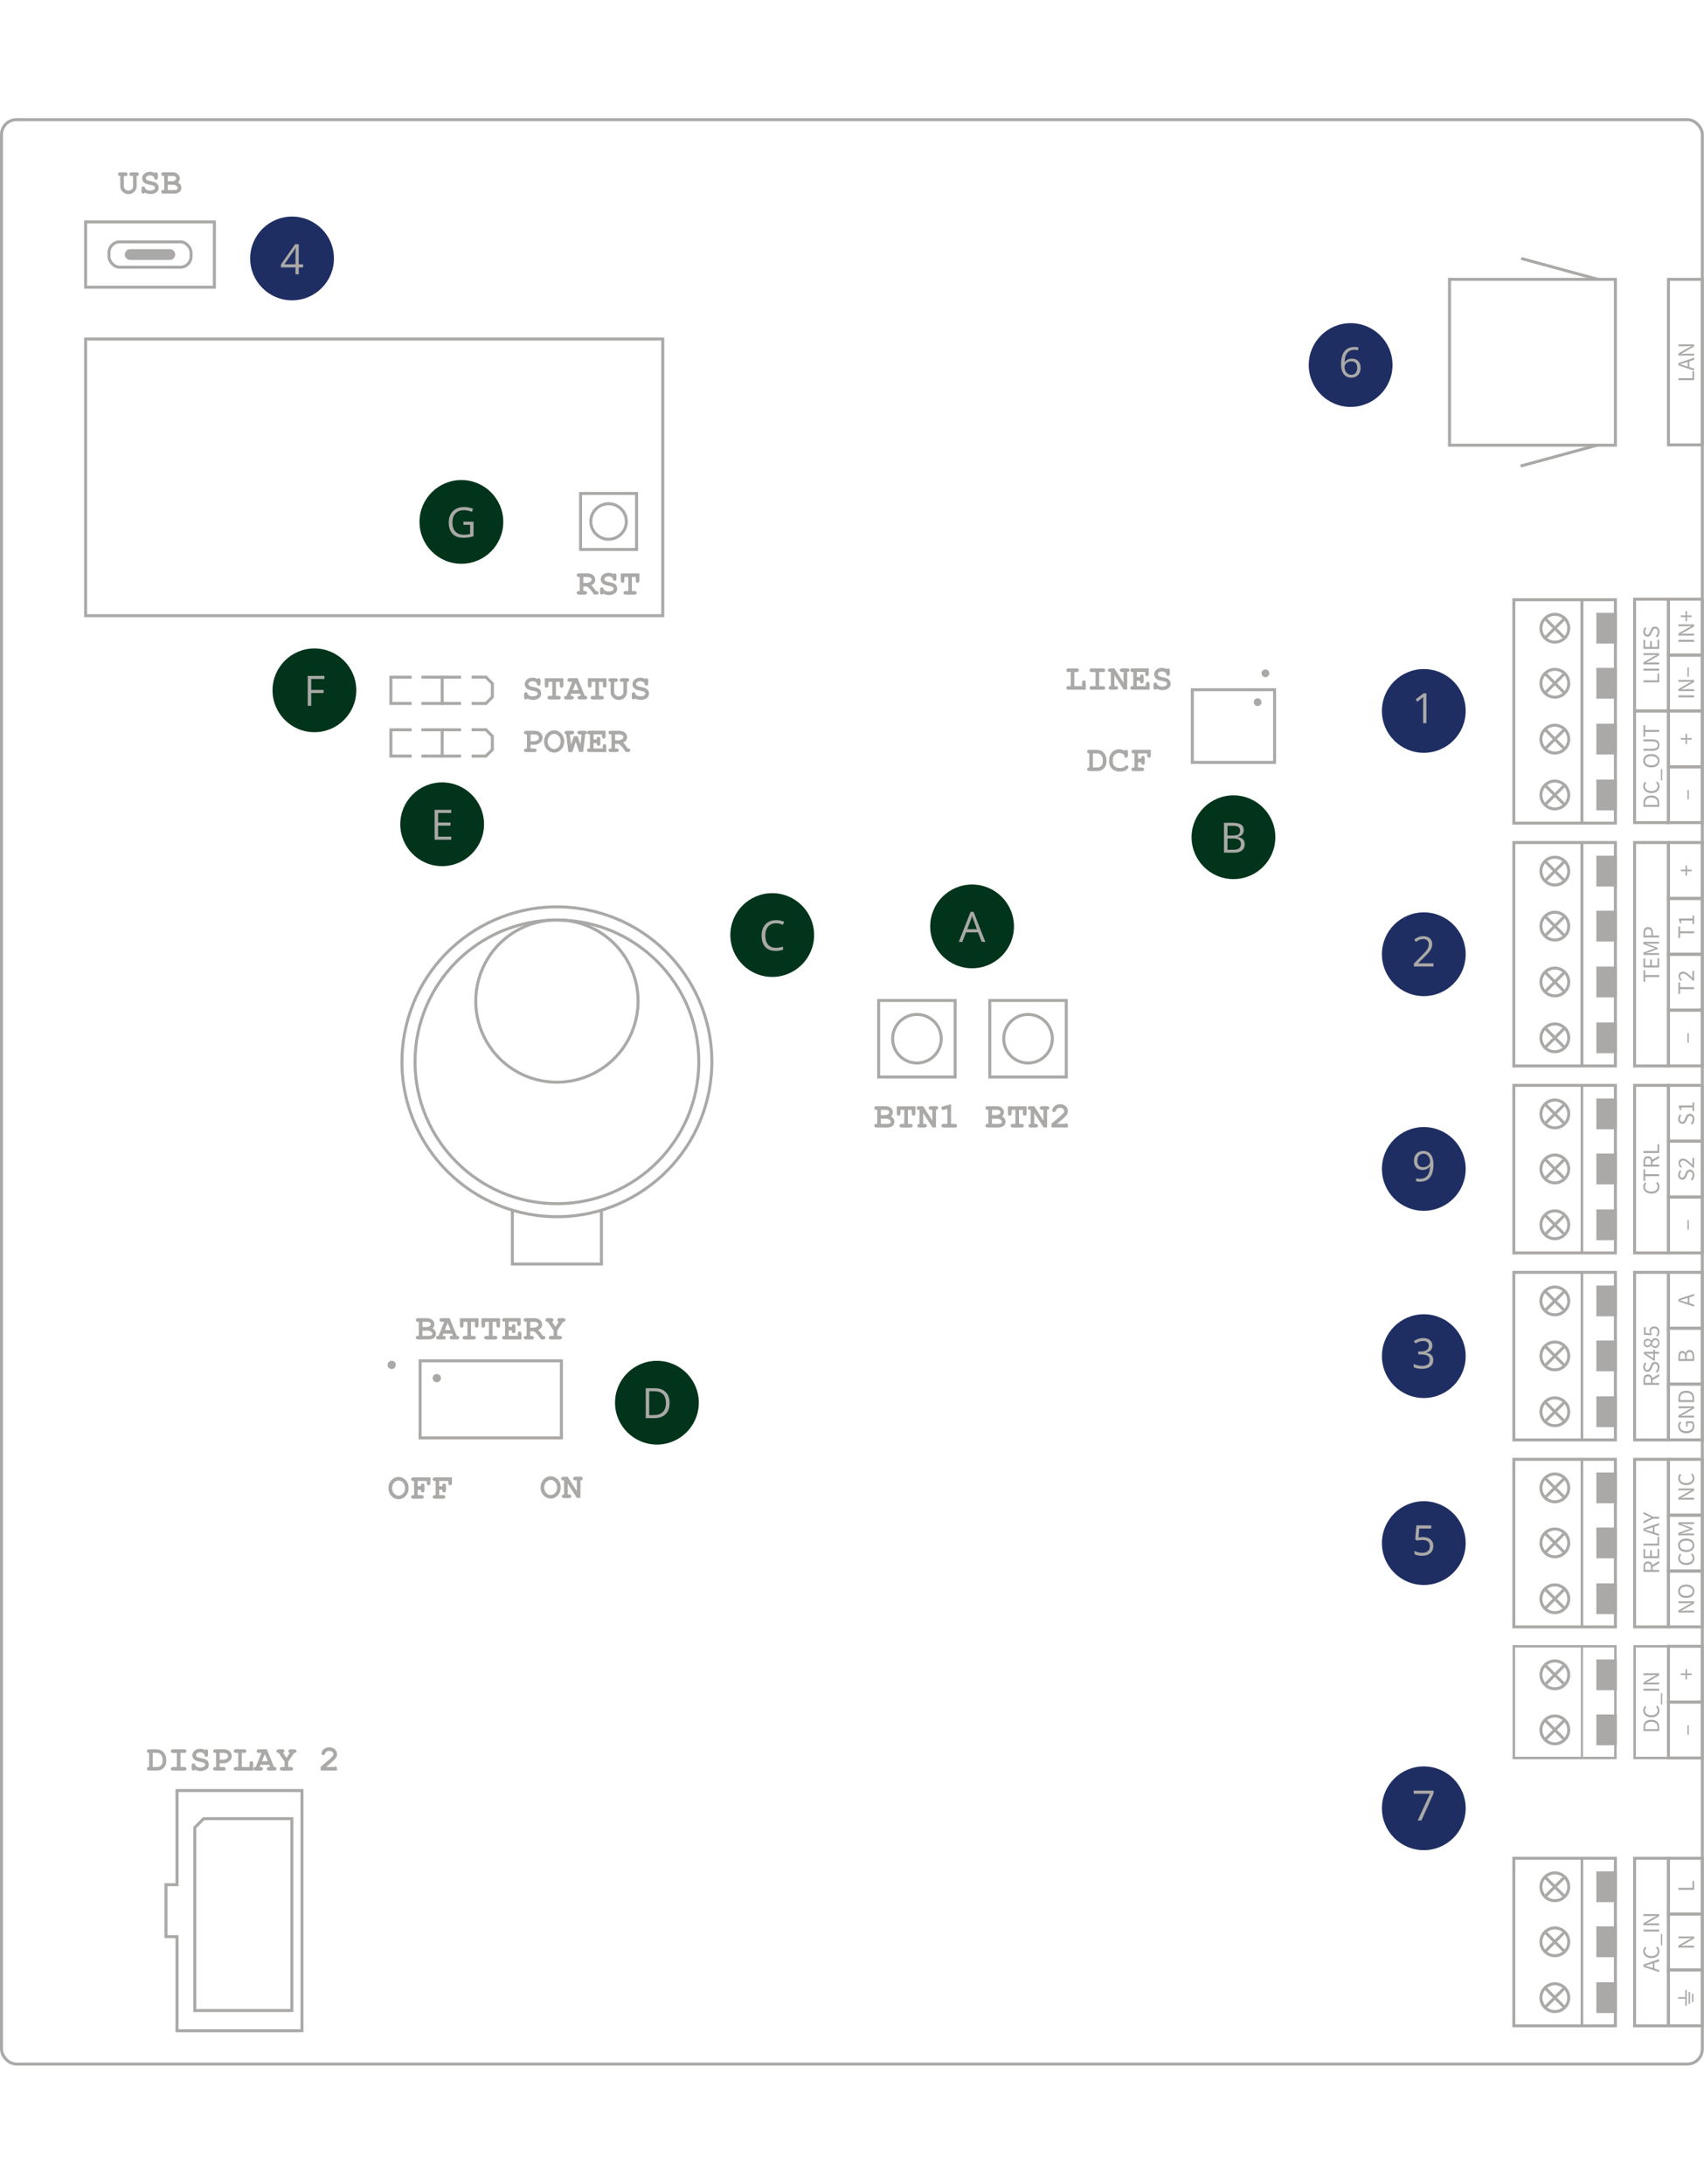 <?xml version="1.0" encoding="UTF-8"?><svg id="b" xmlns="http://www.w3.org/2000/svg" viewBox="0 0 569.5 730"><rect x=".5" y="40" width="568.44" height="650" rx="5" ry="5" fill="none" stroke="#aaa9a7" stroke-miterlimit="10"/><rect x="484.44" y="93.38" width="55.45" height="55.45" fill="none" stroke="#aaa9a7" stroke-miterlimit="10"/><rect x="293.66" y="334.46" width="25.57" height="25.57" fill="none" stroke="#aaa9a7" stroke-miterlimit="10"/><rect x="330.8" y="334.46" width="25.57" height="25.57" fill="none" stroke="#aaa9a7" stroke-miterlimit="10"/><circle cx="343.58" cy="347.24" r="8.12" fill="none" stroke="#aaa9a7" stroke-miterlimit="10"/><rect x="194.03" y="164.97" width="18.72" height="18.72" fill="none" stroke="#aaa9a7" stroke-miterlimit="10"/><circle cx="203.39" cy="174.33" r="5.94" fill="none" stroke="#aaa9a7" stroke-miterlimit="10"/><circle cx="306.45" cy="347.24" r="8.12" fill="none" stroke="#aaa9a7" stroke-miterlimit="10"/><rect x="557.62" y="93.38" width="11.32" height="55.35" fill="none" stroke="#aaa9a7" stroke-miterlimit="10"/><path d="M560.95,127.09v-.67h4.68v-2.29h.57v2.96h-5.25Z" fill="#aaa9a7" stroke-width="0"/><path d="M560.95,122.1v-.75l5.25-1.77v.71l-2.93.92c-.59.19-1.16.36-1.77.53v.03c.61.16,1.18.33,1.77.52l2.93.93v.68l-5.25-1.78ZM564.07,122.94v-2.42h.53v2.42h-.53Z" fill="#aaa9a7" stroke-width="0"/><path d="M560.95,118.86v-.69l3.3-1.9,1.09-.57v-.03c-.53.03-1.12.08-1.67.08h-2.72v-.63h5.25v.69l-3.3,1.9-1.08.57v.03c.53-.03,1.09-.08,1.64-.08h2.75v.63h-5.25Z" fill="#aaa9a7" stroke-width="0"/><circle cx="186.13" cy="354.97" r="51.79" transform="translate(-202.11 454.56) rotate(-76.72)" fill="none" stroke="#aaa9a7" stroke-miterlimit="10"/><circle cx="186.13" cy="334.68" r="27.12" transform="translate(-182.36 438.93) rotate(-76.72)" fill="none" stroke="#aaa9a7" stroke-miterlimit="10"/><circle cx="186.13" cy="354.97" r="47.42" fill="none" stroke="#aaa9a7" stroke-miterlimit="10"/><polyline points="201.01 404.61 201.01 422.56 171.24 422.56 171.24 404.61" fill="none" stroke="#aaa9a7" stroke-miterlimit="10"/><rect x="140.41" y="454.91" width="47.22" height="25.78" fill="none" stroke="#aaa9a7" stroke-miterlimit="10"/><circle cx="145.99" cy="460.7" r="1.38" fill="#aaa9a7" stroke-width="0"/><circle cx="130.9" cy="456.28" r="1.38" fill="#aaa9a7" stroke-width="0"/><path d="M139.97,446.58v-4.7h-.19c-.29,0-.5-.06-.62-.17s-.18-.26-.18-.44.06-.33.18-.44.33-.17.62-.17h3.01c.72,0,1.3.2,1.73.6s.66.88.66,1.43c0,.26-.05.51-.15.74s-.26.44-.46.64c.38.23.66.49.85.79s.28.65.28,1.03c0,.3-.07.59-.21.85-.1.2-.23.36-.38.47-.2.16-.44.3-.73.4s-.65.16-1.08.16h-3.53c-.29,0-.5-.06-.62-.17s-.18-.26-.18-.44.06-.32.19-.43.33-.17.62-.17h.19ZM141.17,443.62h1.32c.47,0,.87-.12,1.18-.36.21-.16.32-.36.32-.6,0-.21-.1-.4-.3-.55s-.52-.24-.95-.24h-1.56v1.75ZM141.17,446.58h2.07c.49,0,.83-.07,1.03-.22.15-.11.23-.27.23-.47,0-.24-.15-.48-.45-.71s-.73-.35-1.29-.35h-1.59v1.75Z" fill="#aaa9a7" stroke-width="0"/><path d="M151.09,445.84h-2.92l-.29.73h.29c.29,0,.5.06.62.17s.18.26.18.44-.06.32-.18.43-.33.17-.62.17h-1.62c-.29,0-.5-.06-.62-.17s-.18-.26-.18-.44.06-.33.19-.44.34-.17.64-.16l1.89-4.7h-.79c-.29,0-.5-.06-.62-.17s-.18-.26-.18-.44.06-.33.18-.44.33-.17.62-.17h2.6s2.39,5.91,2.39,5.91c.28,0,.47.03.56.09.18.13.27.3.27.51,0,.18-.06.32-.18.43s-.33.17-.62.17h-1.62c-.29,0-.5-.06-.62-.17s-.18-.26-.18-.44.06-.32.18-.43.33-.17.62-.17h.29l-.29-.73ZM150.59,444.64l-.97-2.38-.97,2.38h1.94Z" fill="#aaa9a7" stroke-width="0"/><path d="M157.41,441.88v4.7h.81c.29,0,.5.06.62.17s.18.26.18.44-.06.32-.18.43-.33.17-.62.17h-2.81c-.29,0-.5-.06-.62-.17s-.18-.26-.18-.44.06-.32.18-.43.33-.17.62-.17h.8v-4.7h-1.3v1.14c0,.29-.06.5-.17.62s-.26.18-.44.18-.32-.06-.43-.18-.17-.33-.17-.62v-2.34h6.22v2.34c0,.29-.06.5-.17.62s-.26.18-.44.18-.32-.06-.43-.18-.17-.33-.17-.62v-1.14h-1.32Z" fill="#aaa9a7" stroke-width="0"/><path d="M164.61,441.88v4.7h.81c.29,0,.5.06.62.17s.18.26.18.44-.06.32-.18.43-.33.17-.62.17h-2.81c-.29,0-.5-.06-.62-.17s-.18-.26-.18-.44.06-.32.18-.43.33-.17.62-.17h.8v-4.7h-1.3v1.14c0,.29-.06.5-.17.62s-.26.18-.44.18-.32-.06-.43-.18-.17-.33-.17-.62v-2.34h6.22v2.34c0,.29-.06.5-.17.62s-.26.18-.44.18-.32-.06-.43-.18-.17-.33-.17-.62v-1.14h-1.32Z" fill="#aaa9a7" stroke-width="0"/><path d="M169.99,444.81v1.76h3.06v-.65c0-.29.06-.5.17-.62s.26-.18.44-.18.32.06.43.18.17.33.17.62v1.85h-5.65c-.29,0-.5-.06-.62-.17s-.18-.26-.18-.44.06-.32.19-.43.33-.17.62-.17h.19v-4.7h-.19c-.29,0-.5-.06-.62-.17s-.18-.26-.18-.44.06-.33.18-.44.33-.17.62-.17h5.39v1.83c0,.29-.05.49-.16.61s-.25.18-.43.18-.33-.06-.44-.18-.17-.33-.17-.62v-.63h-2.8v1.73h1.05c0-.31.03-.51.09-.6.12-.19.29-.29.52-.29.18,0,.32.06.43.18s.17.33.17.62v1.38c0,.26-.03.44-.09.53-.12.18-.29.28-.5.28-.22,0-.39-.1-.52-.29-.06-.09-.09-.29-.09-.61h-1.05Z" fill="#aaa9a7" stroke-width="0"/><path d="M177.19,445.06v1.51h.43c.29,0,.5.06.62.17s.18.26.18.44-.06.32-.18.43-.33.17-.62.17h-1.82c-.29,0-.5-.06-.62-.17s-.18-.26-.18-.44.06-.32.19-.43.33-.17.62-.17h.19v-4.7h-.19c-.29,0-.5-.06-.62-.17s-.18-.26-.18-.44.06-.33.18-.44.33-.17.62-.17h2.72c.85,0,1.5.22,1.97.64s.7.93.7,1.53c0,.38-.11.72-.33,1.02s-.55.58-.99.82c.25.22.53.51.81.86.18.22.42.57.73,1.04.3,0,.51.03.6.09.18.12.26.29.26.51,0,.18-.06.32-.18.43s-.33.17-.62.17h-.69c-.97-1.5-1.78-2.41-2.42-2.71h-1.19ZM177.19,443.86h.94c.35,0,.66-.05.93-.16.37-.14.61-.29.74-.45s.19-.31.19-.46c0-.23-.12-.44-.36-.63s-.6-.29-1.06-.29h-1.38v1.99Z" fill="#aaa9a7" stroke-width="0"/><path d="M186.23,444.79v1.78h.81c.29,0,.5.06.62.17s.18.26.18.44-.06.32-.18.43-.33.17-.62.17h-2.82c-.29,0-.49-.06-.61-.17s-.18-.26-.18-.44.06-.32.18-.43.33-.17.61-.17h.81v-1.78l-1.99-2.92c-.27,0-.46-.06-.58-.17s-.18-.26-.18-.43.06-.33.18-.44.33-.17.62-.17h1.09c.29,0,.5.06.62.17s.18.25.18.43c0,.27-.16.47-.47.6l1.14,1.68,1.11-1.68c-.18-.07-.3-.15-.38-.25s-.11-.22-.11-.35c0-.18.06-.32.18-.43s.33-.17.62-.17h1.13c.29,0,.5.06.62.17s.18.25.18.43-.06.33-.19.44-.33.17-.61.17l-1.97,2.92Z" fill="#aaa9a7" stroke-width="0"/><rect x="398.49" y="230.57" width="27.5" height="24.3" fill="none" stroke="#aaa9a7" stroke-miterlimit="10"/><circle cx="420.32" cy="234.73" r="1.3" fill="#aaa9a7" stroke-width="0"/><circle cx="422.92" cy="225.08" r="1.3" fill="#aaa9a7" stroke-width="0"/><path d="M359.06,224.67v4.7h2.59v-1.14c0-.29.06-.5.17-.62s.26-.18.44-.18.32.06.43.18.17.33.17.62v2.34h-5.69c-.29,0-.5-.06-.62-.17s-.18-.26-.18-.44.06-.32.18-.43.33-.17.62-.17h.7v-4.7h-.7c-.29,0-.5-.06-.62-.17s-.18-.26-.18-.44.06-.33.18-.44.33-.17.62-.17h2.6c.29,0,.5.06.62.17s.18.25.18.43-.06.33-.18.44-.33.17-.62.17h-.7Z" fill="#aaa9a7" stroke-width="0"/><path d="M367.36,224.67v4.7h1.21c.29,0,.5.06.62.17s.18.26.18.44-.06.32-.18.43-.33.17-.62.17h-3.63c-.29,0-.5-.06-.62-.17s-.18-.26-.18-.44.06-.32.18-.43.33-.17.62-.17h1.21v-4.7h-1.21c-.29,0-.5-.06-.62-.17s-.18-.26-.18-.44.06-.33.18-.44.33-.17.62-.17h3.63c.29,0,.5.06.62.17s.18.25.18.43-.06.33-.18.44-.33.17-.62.17h-1.21Z" fill="#aaa9a7" stroke-width="0"/><path d="M372.46,225.73v3.63h.43c.29,0,.5.06.62.17s.18.26.18.44-.06.32-.18.43-.33.17-.62.17h-1.58c-.29,0-.5-.06-.62-.17s-.18-.26-.18-.44.06-.31.18-.43.31-.17.56-.17v-4.7h-.19c-.29,0-.5-.06-.62-.17s-.18-.26-.18-.44.06-.33.18-.44.33-.17.62-.17h1.39s3.07,4.82,3.07,4.82v-3.62h-.43c-.29,0-.5-.06-.62-.17s-.18-.26-.18-.44.06-.33.18-.44.33-.17.62-.17h1.58c.29,0,.5.06.62.17s.18.25.18.43-.06.32-.18.43-.31.17-.56.17v5.9h-1.19l-3.09-4.83Z" fill="#aaa9a7" stroke-width="0"/><path d="M379.93,227.6v1.76h3.06v-.65c0-.29.06-.5.17-.62s.26-.18.44-.18.32.06.43.18.17.33.17.62v1.85h-5.65c-.29,0-.5-.06-.62-.17s-.18-.26-.18-.44.06-.32.19-.43.33-.17.62-.17h.19v-4.7h-.19c-.29,0-.5-.06-.62-.17s-.18-.26-.18-.44.06-.33.18-.44.33-.17.62-.17h5.39v1.83c0,.29-.05.49-.16.61s-.25.18-.43.18-.33-.06-.44-.18-.17-.33-.17-.62v-.63h-2.8v1.73h1.05c0-.31.03-.51.09-.6.12-.19.29-.29.52-.29.18,0,.32.06.43.18s.17.33.17.62v1.38c0,.26-.03.44-.09.53-.12.18-.29.28-.5.28-.22,0-.39-.1-.52-.29-.06-.09-.09-.29-.09-.61h-1.05Z" fill="#aaa9a7" stroke-width="0"/><path d="M386.61,230.26c-.11.12-.19.21-.25.24s-.14.05-.24.05c-.18,0-.33-.06-.44-.18s-.17-.33-.17-.61v-.81c0-.29.06-.5.17-.62s.26-.18.44-.18c.14,0,.26.04.35.11s.17.2.22.37.1.29.16.35c.11.12.31.24.6.37s.61.19.95.19c.54,0,.97-.12,1.32-.38.22-.15.33-.34.33-.56,0-.15-.05-.29-.16-.42s-.28-.24-.52-.33c-.16-.06-.51-.14-1.05-.24-.66-.12-1.15-.27-1.49-.44s-.6-.41-.8-.73-.29-.65-.29-1.01c0-.57.24-1.08.72-1.51s1.11-.65,1.88-.65c.31,0,.59.03.86.1s.5.17.72.31c.16-.15.31-.23.47-.23.18,0,.32.06.43.18s.17.33.17.61v.9c0,.29-.06.5-.17.62s-.25.18-.43.18c-.15,0-.28-.04-.39-.13-.09-.07-.15-.2-.19-.4s-.1-.34-.16-.43c-.11-.15-.28-.27-.51-.38s-.49-.15-.79-.15c-.43,0-.78.1-1.03.3s-.38.41-.38.63c0,.15.05.29.16.43s.25.25.45.33c.13.05.51.14,1.12.26s1.09.25,1.42.4.6.37.82.68.33.68.33,1.1c0,.59-.21,1.07-.63,1.42-.55.47-1.26.7-2.12.7-.33,0-.66-.04-.97-.12s-.62-.2-.92-.36Z" fill="#aaa9a7" stroke-width="0"/><path d="M194.95,196.07v1.51h.43c.29,0,.5.06.62.17s.18.26.18.44-.06.32-.18.43-.33.17-.62.17h-1.82c-.29,0-.49-.06-.62-.17s-.19-.26-.19-.44.06-.32.19-.43.33-.17.62-.17h.19v-4.7h-.19c-.29,0-.49-.06-.62-.17s-.19-.26-.19-.44.06-.33.19-.44.33-.17.62-.17h2.72c.85,0,1.51.22,1.97.64s.7.93.7,1.53c0,.38-.11.72-.33,1.02s-.55.58-.99.82c.25.22.53.51.81.86.18.22.42.57.73,1.04.3,0,.51.03.6.09.18.12.26.29.26.51,0,.18-.06.32-.18.43s-.33.17-.62.17h-.69c-.97-1.5-1.78-2.41-2.42-2.71h-1.19ZM194.95,194.87h.94c.35,0,.66-.05.93-.16.37-.14.62-.29.74-.45s.19-.31.19-.46c0-.23-.12-.44-.36-.63s-.6-.29-1.06-.29h-1.38v1.99Z" fill="#aaa9a7" stroke-width="0"/><path d="M201.64,198.48c-.11.12-.19.21-.25.24s-.14.05-.24.05c-.18,0-.33-.06-.44-.18s-.17-.33-.17-.61v-.81c0-.29.06-.5.17-.62s.26-.18.44-.18c.14,0,.26.04.36.11s.17.2.22.37.1.29.16.35c.11.12.31.24.6.37s.61.19.95.19c.54,0,.97-.12,1.32-.38.22-.15.33-.34.33-.56,0-.15-.05-.29-.16-.42s-.28-.24-.52-.33c-.16-.06-.51-.14-1.05-.24-.66-.12-1.15-.27-1.49-.44s-.6-.41-.8-.73-.29-.65-.29-1.01c0-.57.24-1.08.72-1.51s1.11-.65,1.88-.65c.31,0,.6.03.86.1s.5.17.72.31c.16-.15.31-.23.47-.23.18,0,.32.06.43.18s.17.33.17.61v.9c0,.29-.05.5-.17.62s-.26.18-.43.18c-.15,0-.28-.04-.39-.13-.09-.07-.15-.2-.19-.4s-.1-.34-.16-.43c-.11-.15-.28-.27-.51-.38s-.49-.15-.79-.15c-.43,0-.78.1-1.03.3s-.38.41-.38.63c0,.15.05.29.16.43s.25.25.45.33c.13.05.51.14,1.12.26s1.09.25,1.42.4.6.37.82.68.33.68.33,1.1c0,.59-.21,1.07-.63,1.42-.55.47-1.26.7-2.12.7-.33,0-.65-.04-.97-.12s-.62-.2-.92-.36Z" fill="#aaa9a7" stroke-width="0"/><path d="M211.18,192.88v4.7h.81c.29,0,.5.06.62.17s.18.26.18.44-.06.32-.18.43-.33.17-.62.17h-2.81c-.29,0-.49-.06-.62-.17s-.19-.26-.19-.44.06-.32.19-.43.33-.17.62-.17h.8v-4.7h-1.3v1.14c0,.29-.05.5-.17.62s-.26.18-.44.18-.32-.06-.43-.18-.17-.33-.17-.62v-2.34h6.22v2.34c0,.29-.05.5-.17.62s-.26.18-.44.18-.32-.06-.43-.18-.17-.33-.17-.62v-1.14h-1.32Z" fill="#aaa9a7" stroke-width="0"/><path d="M364.07,256.57v-4.7c-.25,0-.44-.06-.56-.17s-.18-.25-.18-.43.06-.33.18-.44.33-.17.62-.17h2.51c.39,0,.77.08,1.15.22s.67.33.9.55c.17.17.35.4.54.69s.33.58.42.87.14.64.14,1.06v.57c0,.51-.09.96-.26,1.35s-.4.71-.68.96-.54.43-.79.55c-.39.18-.9.28-1.52.28h-2.41c-.29,0-.5-.06-.62-.17s-.18-.26-.18-.44.06-.32.18-.43.31-.17.56-.16ZM365.27,256.57h1.28c.48,0,.84-.07,1.08-.21.32-.18.55-.41.71-.69s.24-.64.24-1.08v-.57c0-.38-.07-.71-.22-1-.23-.45-.48-.75-.76-.92s-.64-.25-1.06-.25h-1.27v4.7Z" fill="#aaa9a7" stroke-width="0"/><path d="M375.84,250.97c.07-.1.16-.18.24-.23s.18-.08.28-.08c.18,0,.32.06.43.18s.17.33.17.62v1.02c0,.29-.06.5-.17.62s-.25.18-.43.18c-.16,0-.29-.04-.39-.13s-.17-.26-.22-.5c-.03-.16-.08-.29-.16-.38-.16-.18-.38-.32-.67-.42s-.58-.16-.86-.16c-.36,0-.69.08-.99.23s-.57.41-.8.76-.35.77-.35,1.25v.78c0,.58.21,1.06.63,1.45s1,.58,1.75.58c.45,0,.82-.06,1.13-.18.18-.07.37-.21.57-.42.12-.12.22-.21.29-.24s.15-.06.24-.06c.16,0,.3.06.42.18s.18.26.18.43-.08.34-.25.53c-.24.27-.54.49-.92.64-.5.21-1.06.32-1.67.32-.71,0-1.35-.15-1.92-.44-.46-.23-.85-.6-1.18-1.11s-.49-1.06-.49-1.66v-.81c0-.62.15-1.21.44-1.75s.69-.96,1.21-1.25,1.06-.44,1.64-.44c.35,0,.67.04.98.12s.58.2.85.37Z" fill="#aaa9a7" stroke-width="0"/><path d="M380.34,254.81v1.76h1.23c.29,0,.5.06.62.17s.18.26.18.44-.06.32-.18.43-.33.17-.62.17h-2.62c-.29,0-.5-.06-.62-.17s-.18-.26-.18-.44.06-.32.19-.43.33-.17.62-.17h.19v-4.7h-.19c-.29,0-.5-.06-.62-.17s-.18-.26-.18-.44.06-.33.18-.44.33-.17.62-.17h5.65v1.84c0,.29-.06.49-.17.61s-.26.18-.44.18-.32-.06-.43-.18-.17-.33-.17-.62v-.63h-3.06v1.74h1.05c0-.31.03-.51.09-.6.12-.19.29-.29.52-.29.18,0,.32.06.43.18s.17.33.17.62v1.38c0,.29-.06.5-.17.62s-.26.18-.44.18c-.22,0-.39-.1-.51-.29-.06-.09-.09-.29-.09-.61h-1.05Z" fill="#aaa9a7" stroke-width="0"/><path d="M293.19,375.72v-4.7h-.19c-.29,0-.5-.06-.62-.17s-.18-.26-.18-.44.06-.33.18-.44.33-.17.62-.17h3.01c.72,0,1.3.2,1.73.6s.66.88.66,1.43c0,.26-.05.51-.15.74s-.26.44-.46.64c.38.23.66.49.85.79s.28.65.28,1.03c0,.3-.07.59-.21.85-.1.2-.23.36-.38.47-.2.16-.44.3-.73.4s-.65.16-1.08.16h-3.53c-.29,0-.5-.06-.62-.17s-.18-.26-.18-.44.06-.32.19-.43.33-.17.62-.17h.19ZM294.39,372.77h1.32c.47,0,.87-.12,1.18-.36.21-.16.32-.36.32-.6,0-.21-.1-.4-.3-.55s-.52-.24-.95-.24h-1.56v1.75ZM294.39,375.72h2.07c.49,0,.83-.07,1.03-.22.15-.11.23-.27.23-.47,0-.24-.15-.48-.45-.71s-.73-.35-1.29-.35h-1.59v1.75Z" fill="#aaa9a7" stroke-width="0"/><path d="M303.43,371.02v4.7h.81c.29,0,.5.06.62.17s.18.26.18.44-.06.32-.18.43-.33.17-.62.17h-2.81c-.29,0-.5-.06-.62-.17s-.18-.26-.18-.44.06-.32.18-.43.33-.17.62-.17h.8v-4.7h-1.3v1.14c0,.29-.06.5-.17.62s-.26.18-.44.18-.32-.06-.43-.18-.17-.33-.17-.62v-2.34h6.22v2.34c0,.29-.06.5-.17.62s-.26.18-.44.18-.32-.06-.43-.18-.17-.33-.17-.62v-1.14h-1.32Z" fill="#aaa9a7" stroke-width="0"/><path d="M308.54,372.09v3.63h.43c.29,0,.5.06.62.17s.18.26.18.44-.06.32-.18.43-.33.17-.62.17h-1.58c-.29,0-.5-.06-.62-.17s-.18-.26-.18-.44.06-.31.18-.43.31-.17.56-.17v-4.7h-.19c-.29,0-.5-.06-.62-.17s-.18-.26-.18-.44.06-.33.18-.44.33-.17.62-.17h1.39s3.07,4.82,3.07,4.82v-3.62h-.43c-.29,0-.5-.06-.62-.17s-.18-.26-.18-.44.06-.33.18-.44.33-.17.62-.17h1.58c.29,0,.5.06.62.17s.18.25.18.43-.06.32-.18.43-.31.17-.56.17v5.9h-1.19l-3.09-4.83Z" fill="#aaa9a7" stroke-width="0"/><path d="M317.86,369.15v6.57h1.21c.29,0,.5.06.62.17s.18.26.18.44-.06.32-.18.43-.33.17-.62.17h-3.63c-.29,0-.5-.06-.62-.17s-.18-.26-.18-.44.06-.32.18-.43.33-.17.62-.17h1.21v-5.01l-1.07.28c-.17.05-.3.07-.39.07-.15,0-.28-.06-.4-.18s-.17-.27-.17-.45c0-.16.04-.29.12-.38s.25-.17.52-.24l2.58-.67Z" fill="#aaa9a7" stroke-width="0"/><path d="M330.33,375.72v-4.7h-.19c-.29,0-.5-.06-.62-.17s-.18-.26-.18-.44.06-.33.18-.44.33-.17.62-.17h3.01c.72,0,1.3.2,1.73.6s.66.88.66,1.43c0,.26-.05.51-.15.74s-.26.44-.46.64c.38.23.66.49.85.79s.28.65.28,1.03c0,.3-.07.59-.21.85-.1.2-.23.36-.38.47-.2.16-.44.3-.73.4s-.65.16-1.08.16h-3.53c-.29,0-.5-.06-.62-.17s-.18-.26-.18-.44.06-.32.19-.43.33-.17.62-.17h.19ZM331.53,372.77h1.32c.47,0,.87-.12,1.18-.36.21-.16.32-.36.32-.6,0-.21-.1-.4-.3-.55s-.52-.24-.95-.24h-1.56v1.75ZM331.53,375.72h2.07c.49,0,.83-.07,1.03-.22.15-.11.23-.27.23-.47,0-.24-.15-.48-.45-.71s-.73-.35-1.29-.35h-1.59v1.75Z" fill="#aaa9a7" stroke-width="0"/><path d="M340.57,371.02v4.7h.81c.29,0,.5.06.62.17s.18.26.18.44-.06.32-.18.43-.33.17-.62.17h-2.81c-.29,0-.5-.06-.62-.17s-.18-.26-.18-.44.06-.32.18-.43.33-.17.62-.17h.8v-4.7h-1.3v1.14c0,.29-.06.5-.17.62s-.26.18-.44.18-.32-.06-.43-.18-.17-.33-.17-.62v-2.34h6.22v2.34c0,.29-.06.5-.17.62s-.26.18-.44.18-.32-.06-.43-.18-.17-.33-.17-.62v-1.14h-1.32Z" fill="#aaa9a7" stroke-width="0"/><path d="M345.68,372.09v3.63h.43c.29,0,.5.06.62.17s.18.26.18.44-.06.32-.18.43-.33.17-.62.17h-1.58c-.29,0-.5-.06-.62-.17s-.18-.26-.18-.44.06-.31.18-.43.31-.17.56-.17v-4.7h-.19c-.29,0-.5-.06-.62-.17s-.18-.26-.18-.44.06-.33.18-.44.33-.17.62-.17h1.39s3.07,4.82,3.07,4.82v-3.62h-.43c-.29,0-.5-.06-.62-.17s-.18-.26-.18-.44.06-.33.18-.44.33-.17.62-.17h1.58c.29,0,.5.06.62.17s.18.25.18.43-.06.32-.18.43-.31.17-.56.17v5.9h-1.19l-3.09-4.83Z" fill="#aaa9a7" stroke-width="0"/><path d="M353.26,375.72h2.63c.14-.12.28-.18.41-.18.18,0,.33.06.44.18s.16.33.16.62v.57h-5.47v-1.27c2.16-1.79,3.47-2.93,3.92-3.45.23-.26.34-.51.34-.74,0-.29-.13-.55-.38-.78s-.6-.34-1.02-.34-.79.12-1.07.38c-.15.13-.27.33-.36.59-.05.16-.13.28-.23.35s-.21.11-.35.11c-.16,0-.31-.06-.42-.18s-.18-.25-.18-.41c0-.23.11-.53.33-.88s.53-.63.95-.84.87-.32,1.36-.32c.76,0,1.38.23,1.86.69s.73,1.01.73,1.67c0,.33-.07.64-.21.92s-.47.67-1,1.17c-.41.39-1.22,1.1-2.42,2.12Z" fill="#aaa9a7" stroke-width="0"/><path d="M176.25,233.53c-.11.12-.19.21-.25.24s-.14.05-.24.05c-.18,0-.33-.06-.44-.18s-.17-.33-.17-.61v-.81c0-.29.06-.5.17-.62s.26-.18.44-.18c.14,0,.26.04.36.11s.17.2.22.37.1.29.16.35c.11.12.31.24.6.37s.61.19.95.19c.54,0,.97-.12,1.32-.38.22-.15.33-.34.33-.56,0-.15-.05-.29-.16-.42s-.28-.24-.52-.33c-.16-.06-.51-.14-1.05-.24-.66-.12-1.15-.27-1.49-.44s-.6-.41-.8-.73-.29-.65-.29-1.01c0-.57.24-1.08.72-1.51s1.11-.65,1.88-.65c.31,0,.6.03.86.1s.5.17.72.31c.16-.15.31-.23.47-.23.18,0,.32.06.43.18s.17.33.17.61v.9c0,.29-.05.5-.17.62s-.26.18-.43.18c-.15,0-.28-.04-.39-.13-.09-.07-.15-.2-.19-.4s-.1-.34-.16-.43c-.11-.15-.28-.27-.51-.38s-.49-.15-.79-.15c-.43,0-.78.1-1.03.3s-.38.41-.38.63c0,.15.05.29.16.43s.25.25.45.33c.13.05.51.14,1.12.26s1.09.25,1.42.4.6.37.82.68.33.68.33,1.1c0,.59-.21,1.07-.63,1.42-.55.47-1.26.7-2.12.7-.33,0-.65-.04-.97-.12s-.62-.2-.92-.36Z" fill="#aaa9a7" stroke-width="0"/><path d="M185.79,227.93v4.7h.81c.29,0,.5.06.62.17s.18.26.18.44-.06.32-.18.43-.33.17-.62.17h-2.81c-.29,0-.49-.06-.62-.17s-.19-.26-.19-.44.06-.32.19-.43.33-.17.62-.17h.8v-4.7h-1.3v1.14c0,.29-.05.5-.17.62s-.26.18-.44.18-.32-.06-.43-.18-.17-.33-.17-.62v-2.34h6.22v2.34c0,.29-.05.5-.17.62s-.26.18-.44.18-.32-.06-.43-.18-.17-.33-.17-.62v-1.14h-1.32Z" fill="#aaa9a7" stroke-width="0"/><path d="M193.87,231.9h-2.92l-.29.73h.29c.29,0,.5.06.62.17s.18.26.18.44-.06.32-.18.43-.33.17-.62.17h-1.62c-.29,0-.49-.06-.62-.17s-.19-.26-.19-.44.06-.33.19-.44.34-.17.64-.16l1.89-4.7h-.79c-.29,0-.49-.06-.62-.17s-.19-.26-.19-.44.06-.33.19-.44.33-.17.62-.17h2.6s2.39,5.91,2.39,5.91c.28,0,.47.03.56.09.18.13.27.3.27.51,0,.18-.06.32-.18.43s-.33.17-.62.17h-1.62c-.29,0-.49-.06-.62-.17s-.19-.26-.19-.44.06-.32.19-.43.33-.17.62-.17h.29l-.29-.73ZM193.37,230.7l-.97-2.38-.97,2.38h1.94Z" fill="#aaa9a7" stroke-width="0"/><path d="M200.19,227.93v4.7h.81c.29,0,.5.06.62.17s.18.26.18.44-.06.32-.18.43-.33.17-.62.17h-2.81c-.29,0-.49-.06-.62-.17s-.19-.26-.19-.44.06-.32.19-.43.33-.17.62-.17h.8v-4.7h-1.3v1.14c0,.29-.05.5-.17.62s-.26.18-.44.18-.32-.06-.43-.18-.17-.33-.17-.62v-2.34h6.22v2.34c0,.29-.05.5-.17.62s-.26.18-.44.18-.32-.06-.43-.18-.17-.33-.17-.62v-1.14h-1.32Z" fill="#aaa9a7" stroke-width="0"/><path d="M209.55,227.93v3.4c0,.74-.27,1.37-.8,1.89s-1.18.78-1.93.78c-.37,0-.72-.07-1.04-.2s-.62-.32-.88-.58-.46-.52-.61-.79-.22-.64-.22-1.1v-3.4c-.25,0-.44-.06-.56-.17s-.18-.26-.18-.43.06-.32.18-.43.33-.16.62-.16h1.58c.29,0,.5.05.62.16s.18.26.18.44-.06.33-.18.44-.33.17-.62.17h-.43v3.51c0,.36.15.68.45.95s.66.41,1.08.41c.28,0,.54-.07.79-.2s.45-.33.6-.58c.1-.16.15-.36.15-.59v-3.51h-.43c-.29,0-.49-.06-.62-.17s-.19-.26-.19-.44.06-.33.19-.44.33-.17.62-.17h1.58c.29,0,.5.06.62.17s.18.25.18.43-.06.32-.18.43-.31.17-.56.17Z" fill="#aaa9a7" stroke-width="0"/><path d="M212.25,233.53c-.11.12-.19.21-.25.24s-.14.05-.24.05c-.18,0-.33-.06-.44-.18s-.17-.33-.17-.61v-.81c0-.29.06-.5.17-.62s.26-.18.44-.18c.14,0,.26.04.36.11s.17.2.22.37.1.29.16.35c.11.12.31.24.6.37s.61.19.95.19c.54,0,.97-.12,1.32-.38.22-.15.33-.34.33-.56,0-.15-.05-.29-.16-.42s-.28-.24-.52-.33c-.16-.06-.51-.14-1.05-.24-.66-.12-1.15-.27-1.49-.44s-.6-.41-.8-.73-.29-.65-.29-1.01c0-.57.24-1.08.72-1.51s1.11-.65,1.88-.65c.31,0,.6.03.86.1s.5.17.72.31c.16-.15.31-.23.47-.23.18,0,.32.06.43.18s.17.33.17.61v.9c0,.29-.05.5-.17.62s-.26.18-.43.18c-.15,0-.28-.04-.39-.13-.09-.07-.15-.2-.19-.4s-.1-.34-.16-.43c-.11-.15-.28-.27-.51-.38s-.49-.15-.79-.15c-.43,0-.78.1-1.03.3s-.38.41-.38.63c0,.15.05.29.16.43s.25.25.45.33c.13.05.51.14,1.12.26s1.09.25,1.42.4.6.37.82.68.33.68.33,1.1c0,.59-.21,1.07-.63,1.42-.55.47-1.26.7-2.12.7-.33,0-.65-.04-.97-.12s-.62-.2-.92-.36Z" fill="#aaa9a7" stroke-width="0"/><path d="M45.67,58.83v3.4c0,.74-.27,1.37-.8,1.89s-1.17.78-1.92.78c-.37,0-.72-.07-1.05-.2s-.62-.32-.88-.58-.46-.52-.61-.79-.22-.64-.22-1.1v-3.4c-.25,0-.44-.06-.56-.17s-.18-.26-.18-.43.06-.32.18-.43.33-.16.62-.16h1.58c.29,0,.5.05.62.16s.18.26.18.44-.06.33-.18.44-.33.17-.62.17h-.43v3.51c0,.36.15.68.45.95s.66.41,1.08.41c.28,0,.54-.07.79-.2s.45-.33.6-.58c.1-.16.15-.36.15-.59v-3.51h-.43c-.29,0-.5-.06-.62-.17s-.18-.26-.18-.44.06-.33.18-.44.33-.17.62-.17h1.58c.29,0,.5.06.62.17s.18.25.18.43-.06.32-.18.43-.31.17-.56.17Z" fill="#aaa9a7" stroke-width="0"/><path d="M48.38,64.43c-.11.12-.19.21-.25.24s-.14.05-.24.05c-.18,0-.33-.06-.44-.18s-.17-.33-.17-.61v-.81c0-.29.06-.5.17-.62s.26-.18.44-.18c.14,0,.26.04.35.11s.17.2.22.37.1.29.16.35c.11.12.31.24.6.37s.61.19.95.19c.54,0,.97-.12,1.32-.38.22-.15.33-.34.33-.56,0-.15-.05-.29-.16-.42s-.28-.24-.52-.33c-.16-.06-.51-.14-1.05-.24-.66-.12-1.15-.27-1.49-.44s-.6-.41-.8-.73-.29-.65-.29-1.01c0-.57.24-1.08.72-1.51s1.11-.65,1.88-.65c.31,0,.59.03.86.1s.5.17.72.31c.16-.15.31-.23.47-.23.18,0,.32.06.43.18s.17.33.17.61v.9c0,.29-.06.5-.17.62s-.25.18-.43.18c-.15,0-.28-.04-.39-.13-.09-.07-.15-.2-.19-.4s-.1-.34-.16-.43c-.11-.15-.28-.27-.51-.38s-.49-.15-.79-.15c-.43,0-.78.1-1.03.3s-.38.41-.38.63c0,.15.05.29.16.43s.25.25.45.33c.13.05.51.14,1.12.26s1.09.25,1.42.4.6.37.82.68.33.68.33,1.1c0,.59-.21,1.07-.63,1.42-.55.47-1.26.7-2.12.7-.33,0-.66-.04-.97-.12s-.62-.2-.92-.36Z" fill="#aaa9a7" stroke-width="0"/><path d="M54.88,63.53v-4.7h-.19c-.29,0-.5-.06-.62-.17s-.18-.26-.18-.44.06-.33.18-.44.33-.17.62-.17h3.01c.72,0,1.3.2,1.73.6s.66.88.66,1.43c0,.26-.05.51-.15.74s-.26.44-.46.64c.38.23.66.49.85.79s.28.65.28,1.03c0,.3-.07.59-.21.85-.1.2-.23.36-.38.47-.2.16-.44.3-.73.4s-.65.16-1.08.16h-3.53c-.29,0-.5-.06-.62-.17s-.18-.26-.18-.44.06-.32.19-.43.33-.17.62-.17h.19ZM56.08,60.58h1.32c.47,0,.87-.12,1.18-.36.21-.16.32-.36.32-.6,0-.21-.1-.4-.3-.55s-.52-.24-.95-.24h-1.56v1.75ZM56.08,63.53h2.07c.49,0,.83-.07,1.03-.22.15-.11.23-.27.23-.47,0-.24-.15-.48-.45-.71s-.73-.35-1.29-.35h-1.59v1.75Z" fill="#aaa9a7" stroke-width="0"/><path d="M177.31,248.98v1.24h1.21c.29,0,.5.06.62.17s.18.26.18.44-.06.32-.18.43-.33.17-.62.17h-2.6c-.29,0-.49-.06-.62-.17s-.19-.26-.19-.44.06-.32.19-.43.33-.17.62-.17h.19v-4.7h-.19c-.29,0-.49-.06-.62-.17s-.19-.26-.19-.44.06-.33.19-.44.33-.17.62-.17h2.77c.81,0,1.46.23,1.93.67s.71.98.71,1.62c0,.35-.08.68-.24,1-.12.23-.32.47-.61.69s-.57.4-.87.52-.69.17-1.17.17h-1.14ZM177.31,247.78h1.11c.52,0,.94-.12,1.25-.35s.46-.52.46-.85c0-.28-.12-.53-.37-.74s-.6-.32-1.06-.32h-1.38v2.26Z" fill="#aaa9a7" stroke-width="0"/><path d="M188.57,247.87c0,1.07-.34,1.95-1.02,2.66s-1.46,1.06-2.35,1.06c-.8,0-1.52-.29-2.17-.88-.8-.73-1.2-1.68-1.2-2.84s.4-2.11,1.2-2.85c.64-.59,1.37-.88,2.17-.88.89,0,1.68.35,2.35,1.06s1.02,1.6,1.02,2.67ZM187.37,247.87c0-.73-.22-1.33-.66-1.81s-.94-.72-1.51-.72-1.06.24-1.5.72-.66,1.08-.66,1.81.22,1.33.66,1.81.94.72,1.5.72,1.06-.24,1.51-.71.66-1.08.66-1.81Z" fill="#aaa9a7" stroke-width="0"/><path d="M192.41,248.01l-1.11,3.41h-1.35l-.71-5.9c-.18-.02-.32-.09-.42-.19s-.14-.24-.14-.4c0-.19.06-.34.19-.45s.33-.17.62-.17h1.6c.29,0,.5.06.62.17s.18.25.18.43-.06.33-.18.44-.33.17-.62.17h-.63l.4,3.36.94-2.79h1.25l.94,2.79.4-3.36h-.63c-.29,0-.49-.06-.62-.17s-.19-.26-.19-.44.06-.33.19-.44.33-.17.62-.17h1.59c.29,0,.5.06.62.17s.18.25.18.43c0,.15-.05.28-.15.39s-.24.18-.42.21l-.69,5.9h-1.32l-1.15-3.41Z" fill="#aaa9a7" stroke-width="0"/><path d="M198.37,248.45v1.76h3.06v-.65c0-.29.06-.5.17-.62s.26-.18.44-.18.32.06.43.18.17.33.17.62v1.85h-5.65c-.29,0-.49-.06-.62-.17s-.19-.26-.19-.44.06-.32.19-.43.33-.17.62-.17h.19v-4.7h-.19c-.29,0-.49-.06-.62-.17s-.19-.26-.19-.44.06-.33.19-.44.33-.17.62-.17h5.39v1.83c0,.29-.05.49-.16.61s-.25.18-.43.18-.32-.06-.44-.18-.17-.33-.17-.62v-.63h-2.8v1.73h1.05c0-.31.03-.51.09-.6.12-.19.29-.29.52-.29.18,0,.32.06.43.18s.17.33.17.62v1.38c0,.26-.03.44-.09.53-.12.18-.29.28-.5.28-.22,0-.39-.1-.52-.29-.06-.09-.09-.29-.09-.61h-1.05Z" fill="#aaa9a7" stroke-width="0"/><path d="M205.57,248.7v1.51h.43c.29,0,.5.06.62.17s.18.26.18.44-.06.32-.18.43-.33.17-.62.17h-1.82c-.29,0-.49-.06-.62-.17s-.19-.26-.19-.44.06-.32.19-.43.33-.17.62-.17h.19v-4.7h-.19c-.29,0-.49-.06-.62-.17s-.19-.26-.19-.44.06-.33.19-.44.33-.17.62-.17h2.72c.85,0,1.51.22,1.97.64s.7.93.7,1.53c0,.38-.11.72-.33,1.02s-.55.58-.99.82c.25.22.53.51.81.86.18.22.42.57.73,1.04.3,0,.51.03.6.09.18.12.26.29.26.51,0,.18-.06.32-.18.43s-.33.17-.62.17h-.69c-.97-1.5-1.78-2.41-2.42-2.71h-1.19ZM205.57,247.5h.94c.35,0,.66-.05.93-.16.37-.14.62-.29.74-.45s.19-.31.19-.46c0-.23-.12-.44-.36-.63s-.6-.29-1.06-.29h-1.38v1.99Z" fill="#aaa9a7" stroke-width="0"/><path d="M136.58,497.46c0,1.07-.34,1.95-1.02,2.66s-1.46,1.06-2.35,1.06c-.8,0-1.52-.29-2.17-.88-.8-.73-1.2-1.68-1.2-2.84s.4-2.11,1.2-2.85c.64-.59,1.37-.88,2.17-.88.89,0,1.67.35,2.35,1.06s1.02,1.6,1.02,2.67ZM135.38,497.46c0-.73-.22-1.33-.66-1.81s-.94-.72-1.51-.72-1.06.24-1.5.72-.66,1.08-.66,1.81.22,1.33.66,1.81.94.72,1.5.72,1.06-.24,1.51-.71.66-1.08.66-1.81Z" fill="#aaa9a7" stroke-width="0"/><path d="M139.59,498.05v1.76h1.23c.29,0,.5.06.62.17s.18.26.18.44-.06.32-.18.43-.33.17-.62.17h-2.62c-.29,0-.5-.06-.62-.17s-.18-.26-.18-.44.06-.32.19-.43.33-.17.62-.17h.19v-4.7h-.19c-.29,0-.5-.06-.62-.17s-.18-.26-.18-.44.06-.33.18-.44.33-.17.62-.17h5.65v1.84c0,.29-.06.49-.17.61s-.26.18-.44.18-.32-.06-.43-.18-.17-.33-.17-.62v-.63h-3.06v1.74h1.05c0-.31.03-.51.09-.6.12-.19.29-.29.52-.29.18,0,.32.06.43.18s.17.33.17.62v1.38c0,.29-.06.5-.17.62s-.26.18-.44.18c-.22,0-.39-.1-.51-.29-.06-.09-.09-.29-.09-.61h-1.05Z" fill="#aaa9a7" stroke-width="0"/><path d="M146.79,498.05v1.76h1.23c.29,0,.5.06.62.17s.18.26.18.44-.06.32-.18.43-.33.17-.62.17h-2.62c-.29,0-.5-.06-.62-.17s-.18-.26-.18-.44.06-.32.19-.43.33-.17.62-.17h.19v-4.7h-.19c-.29,0-.5-.06-.62-.17s-.18-.26-.18-.44.06-.33.18-.44.33-.17.62-.17h5.65v1.84c0,.29-.06.49-.17.61s-.26.18-.44.18-.32-.06-.43-.18-.17-.33-.17-.62v-.63h-3.06v1.74h1.05c0-.31.03-.51.09-.6.12-.19.29-.29.52-.29.18,0,.32.06.43.18s.17.33.17.62v1.38c0,.29-.06.5-.17.62s-.26.18-.44.18c-.22,0-.39-.1-.51-.29-.06-.09-.09-.29-.09-.61h-1.05Z" fill="#aaa9a7" stroke-width="0"/><path d="M49.83,590.7v-4.7c-.25,0-.44-.06-.56-.17s-.18-.25-.18-.43.06-.33.18-.44.33-.17.62-.17h2.51c.39,0,.77.08,1.15.22s.67.33.9.55c.17.17.35.4.54.69s.33.58.42.87.14.64.14,1.06v.57c0,.51-.09.96-.26,1.35s-.4.71-.68.96-.54.43-.79.55c-.39.18-.9.28-1.52.28h-2.41c-.29,0-.5-.06-.62-.17s-.18-.26-.18-.44.06-.32.18-.43.31-.17.56-.16ZM51.03,590.7h1.28c.48,0,.84-.07,1.08-.21.32-.18.55-.41.71-.69s.24-.64.24-1.08v-.57c0-.38-.07-.71-.22-1-.23-.45-.48-.75-.76-.92s-.64-.25-1.06-.25h-1.27v4.7Z" fill="#aaa9a7" stroke-width="0"/><path d="M60.31,586v4.7h1.21c.29,0,.5.06.62.17s.18.26.18.44-.06.32-.18.43-.33.17-.62.17h-3.63c-.29,0-.5-.06-.62-.17s-.18-.26-.18-.44.06-.32.18-.43.33-.17.62-.17h1.21v-4.7h-1.21c-.29,0-.5-.06-.62-.17s-.18-.26-.18-.44.06-.33.18-.44.33-.17.62-.17h3.63c.29,0,.5.06.62.17s.18.25.18.43-.06.33-.18.44-.33.17-.62.17h-1.21Z" fill="#aaa9a7" stroke-width="0"/><path d="M65.16,591.6c-.11.12-.19.21-.25.24s-.14.05-.24.05c-.18,0-.33-.06-.44-.18s-.17-.33-.17-.61v-.81c0-.29.06-.5.17-.62s.26-.18.44-.18c.14,0,.26.04.35.11s.17.2.22.37.1.29.16.35c.11.12.31.24.6.37s.61.19.95.19c.54,0,.97-.12,1.32-.38.22-.15.33-.34.33-.56,0-.15-.05-.29-.16-.42s-.28-.24-.52-.33c-.16-.06-.51-.14-1.05-.24-.66-.12-1.15-.27-1.49-.44s-.6-.41-.8-.73-.29-.65-.29-1.01c0-.57.24-1.08.72-1.51s1.11-.65,1.88-.65c.31,0,.59.03.86.1s.5.17.72.31c.16-.15.31-.23.47-.23.18,0,.32.06.43.18s.17.33.17.61v.9c0,.29-.06.5-.17.62s-.25.18-.43.18c-.15,0-.28-.04-.39-.13-.09-.07-.15-.2-.19-.4s-.1-.34-.16-.43c-.11-.15-.28-.27-.51-.38s-.49-.15-.79-.15c-.43,0-.78.1-1.03.3s-.38.41-.38.63c0,.15.05.29.16.43s.25.25.45.33c.13.05.51.14,1.12.26s1.09.25,1.42.4.6.37.82.68.33.68.33,1.1c0,.59-.21,1.07-.63,1.42-.55.47-1.26.7-2.12.7-.33,0-.66-.04-.97-.12s-.62-.2-.92-.36Z" fill="#aaa9a7" stroke-width="0"/><path d="M73.42,589.46v1.24h1.21c.29,0,.5.06.62.17s.18.26.18.44-.06.32-.18.43-.33.17-.62.17h-2.6c-.29,0-.5-.06-.62-.17s-.18-.26-.18-.44.06-.32.19-.43.33-.17.62-.17h.19v-4.7h-.19c-.29,0-.5-.06-.62-.17s-.18-.26-.18-.44.06-.33.18-.44.33-.17.62-.17h2.77c.81,0,1.46.23,1.93.67s.71.98.71,1.62c0,.35-.08.68-.24,1-.12.23-.32.47-.61.69s-.57.4-.87.52-.68.17-1.17.17h-1.14ZM73.42,588.26h1.11c.52,0,.94-.12,1.25-.35s.46-.52.46-.85c0-.28-.12-.53-.37-.74s-.6-.32-1.06-.32h-1.38v2.26Z" fill="#aaa9a7" stroke-width="0"/><path d="M80.82,586v4.7h2.59v-1.14c0-.29.06-.5.17-.62s.26-.18.44-.18.32.06.43.18.17.33.17.62v2.34h-5.69c-.29,0-.5-.06-.62-.17s-.18-.26-.18-.44.06-.32.18-.43.33-.17.62-.17h.7v-4.7h-.7c-.29,0-.5-.06-.62-.17s-.18-.26-.18-.44.06-.33.18-.44.33-.17.62-.17h2.6c.29,0,.5.06.62.17s.18.25.18.43-.06.33-.18.44-.33.17-.62.17h-.7Z" fill="#aaa9a7" stroke-width="0"/><path d="M89.99,589.97h-2.92l-.29.73h.29c.29,0,.5.06.62.17s.18.26.18.44-.06.32-.18.43-.33.17-.62.17h-1.62c-.29,0-.5-.06-.62-.17s-.18-.26-.18-.44.06-.33.19-.44.34-.17.64-.16l1.89-4.7h-.79c-.29,0-.5-.06-.62-.17s-.18-.26-.18-.44.06-.33.18-.44.33-.17.62-.17h2.6s2.39,5.91,2.39,5.91c.28,0,.47.03.56.09.18.13.27.3.27.51,0,.18-.06.32-.18.43s-.33.17-.62.17h-1.62c-.29,0-.5-.06-.62-.17s-.18-.26-.18-.44.06-.32.18-.43.33-.17.62-.17h.29l-.29-.73ZM89.49,588.77l-.97-2.38-.97,2.38h1.94Z" fill="#aaa9a7" stroke-width="0"/><path d="M96.33,588.92v1.78h.81c.29,0,.5.06.62.17s.18.26.18.44-.06.32-.18.43-.33.17-.62.17h-2.82c-.29,0-.49-.06-.61-.17s-.18-.26-.18-.44.06-.32.18-.43.33-.17.61-.17h.81v-1.78l-1.99-2.92c-.27,0-.46-.06-.58-.17s-.18-.26-.18-.43.06-.33.18-.44.33-.17.62-.17h1.09c.29,0,.5.06.62.17s.18.25.18.43c0,.27-.16.47-.47.6l1.14,1.68,1.11-1.68c-.18-.07-.3-.15-.38-.25s-.11-.22-.11-.35c0-.18.06-.32.18-.43s.33-.17.62-.17h1.13c.29,0,.5.06.62.17s.18.25.18.43-.06.33-.19.44-.33.17-.61.17l-1.97,2.92Z" fill="#aaa9a7" stroke-width="0"/><path d="M109,590.7h2.63c.14-.12.28-.18.41-.18.18,0,.33.06.44.18s.16.33.16.62v.57h-5.47v-1.27c2.16-1.79,3.47-2.93,3.92-3.45.23-.26.34-.51.34-.74,0-.29-.13-.55-.38-.78s-.6-.34-1.02-.34-.79.12-1.07.38c-.15.13-.27.33-.36.59-.05.16-.13.28-.23.35s-.21.11-.35.11c-.16,0-.31-.06-.42-.18s-.18-.25-.18-.41c0-.23.11-.53.33-.88s.53-.63.95-.84.87-.32,1.36-.32c.76,0,1.38.23,1.86.69s.73,1.01.73,1.67c0,.33-.07.64-.21.92s-.47.67-1,1.17c-.41.39-1.22,1.1-2.42,2.12Z" fill="#aaa9a7" stroke-width="0"/><path d="M187.41,497.25c0,1.07-.34,1.95-1.02,2.66s-1.46,1.06-2.35,1.06c-.8,0-1.52-.29-2.17-.88-.8-.73-1.2-1.68-1.2-2.84s.4-2.11,1.2-2.85c.64-.59,1.37-.88,2.17-.88.89,0,1.67.35,2.35,1.06s1.02,1.6,1.02,2.67ZM186.21,497.25c0-.73-.22-1.33-.66-1.81s-.94-.72-1.51-.72-1.06.24-1.5.72-.66,1.08-.66,1.81.22,1.33.66,1.81.94.72,1.5.72,1.06-.24,1.51-.71.66-1.08.66-1.81Z" fill="#aaa9a7" stroke-width="0"/><path d="M189.73,495.97v3.63h.43c.29,0,.5.06.62.17s.18.26.18.44-.06.32-.18.43-.33.17-.62.17h-1.58c-.29,0-.5-.06-.62-.17s-.18-.26-.18-.44.06-.31.18-.43.31-.17.56-.17v-4.7h-.19c-.29,0-.5-.06-.62-.17s-.18-.26-.18-.44.06-.33.18-.44.33-.17.62-.17h1.39s3.07,4.82,3.07,4.82v-3.62h-.43c-.29,0-.5-.06-.62-.17s-.18-.26-.18-.44.06-.33.18-.44.33-.17.62-.17h1.58c.29,0,.5.06.62.17s.18.25.18.43-.06.32-.18.43-.31.17-.56.17v5.9h-1.19l-3.09-4.83Z" fill="#aaa9a7" stroke-width="0"/><polyline points="137.57 226.37 130.64 226.37 130.64 235.16 137.57 235.16" fill="none" stroke="#aaa9a7" stroke-miterlimit="10"/><path d="M157.61,235.16h4.8l2.14-2.14v-4.52l-2.14-2.14h-4.8" fill="none" stroke="#aaa9a7" stroke-miterlimit="10"/><polyline points="140.83 235.16 147.77 235.16 147.77 226.37 140.83 226.37" fill="none" stroke="#aaa9a7" stroke-miterlimit="10"/><line x1="147.77" y1="226.37" x2="154.1" y2="226.37" fill="none" stroke="#aaa9a7" stroke-miterlimit="10"/><line x1="147.77" y1="235.16" x2="154.1" y2="235.16" fill="none" stroke="#aaa9a7" stroke-miterlimit="10"/><polyline points="137.57 243.96 130.64 243.96 130.64 252.75 137.57 252.75" fill="none" stroke="#aaa9a7" stroke-miterlimit="10"/><path d="M157.61,252.75h4.8l2.14-2.14v-4.52l-2.14-2.14h-4.8" fill="none" stroke="#aaa9a7" stroke-miterlimit="10"/><polyline points="140.83 252.75 147.77 252.75 147.77 243.96 140.83 243.96" fill="none" stroke="#aaa9a7" stroke-miterlimit="10"/><line x1="147.77" y1="243.96" x2="154.1" y2="243.96" fill="none" stroke="#aaa9a7" stroke-miterlimit="10"/><line x1="147.77" y1="252.75" x2="154.1" y2="252.75" fill="none" stroke="#aaa9a7" stroke-miterlimit="10"/><rect x="28.61" y="113.33" width="192.89" height="92.49" fill="none" stroke="#aaa9a7" stroke-miterlimit="10"/><rect x="36.42" y="80.85" width="27.43" height="8.48" rx="3.58" ry="3.58" fill="none" stroke="#aaa9a7" stroke-miterlimit="10"/><path d="M43.52,86.4c-.72,0-1.31-.59-1.31-1.31s.59-1.31,1.31-1.31h13.22c.72,0,1.31.59,1.31,1.31s-.59,1.31-1.31,1.31h-13.22Z" fill="#aaa9a7" stroke="#aaa9a7" stroke-miterlimit="10"/><polygon points="100.93 598.57 100.93 678.87 59.16 678.87 59.16 647.42 55.47 647.42 55.47 630.04 59.16 630.04 59.16 598.57 100.93 598.57" fill="none" stroke="#aaa9a7" stroke-miterlimit="10"/><rect x="28.61" y="74.18" width="43.04" height="21.82" fill="none" stroke="#aaa9a7" stroke-miterlimit="10"/><path d="M97.55,607.96h-29.46l-3,3v61.15h32.46v-64.15Z" fill="none" stroke="#aaa9a7" stroke-miterlimit="10"/><rect x="546.3" y="200.31" width="11.32" height="37.34" fill="none" stroke="#aaa9a7" stroke-miterlimit="10"/><rect x="546.3" y="237.66" width="11.32" height="37.34" fill="none" stroke="#aaa9a7" stroke-miterlimit="10"/><rect x="557.62" y="200.31" width="11.32" height="18.67" fill="none" stroke="#aaa9a7" stroke-miterlimit="10"/><rect x="557.62" y="218.98" width="11.32" height="18.67" fill="none" stroke="#aaa9a7" stroke-miterlimit="10"/><rect x="557.62" y="237.66" width="11.32" height="18.67" fill="none" stroke="#aaa9a7" stroke-miterlimit="10"/><rect x="557.62" y="256.33" width="11.32" height="18.67" fill="none" stroke="#aaa9a7" stroke-miterlimit="10"/><path d="M549.27,269.73v-1.31c0-1.61.94-2.48,2.61-2.48s2.64.86,2.64,2.45v1.34h-5.25ZM553.97,268.47c0-1.23-.77-1.84-2.09-1.84s-2.06.61-2.06,1.84v.6h4.15v-.6Z" fill="#aaa9a7" stroke-width="0"/><path d="M551.9,265.12c-1.69,0-2.72-1-2.72-2.33,0-.64.31-1.14.65-1.44l.43.37c-.29.28-.5.62-.5,1.07,0,.99.81,1.65,2.12,1.65s2.15-.63,2.15-1.62c0-.5-.22-.88-.59-1.22l.42-.37c.48.41.76.93.76,1.61,0,1.31-1.01,2.29-2.71,2.29Z" fill="#aaa9a7" stroke-width="0"/><path d="M555.09,260.87v-3.81h.44v3.81h-.44Z" fill="#aaa9a7" stroke-width="0"/><path d="M551.88,256.55c-1.68,0-2.7-.92-2.7-2.24s1.02-2.24,2.7-2.24,2.74.92,2.74,2.24-1.06,2.24-2.74,2.24ZM551.88,252.75c-1.31,0-2.11.62-2.11,1.55s.81,1.55,2.11,1.55,2.15-.62,2.15-1.55-.84-1.55-2.15-1.55Z" fill="#aaa9a7" stroke-width="0"/><path d="M552.35,250.96h-3.08v-.67h3.1c1.26,0,1.66-.53,1.66-1.22s-.4-1.24-1.66-1.24h-3.1v-.64h3.08c1.68,0,2.26.81,2.26,1.88s-.58,1.89-2.26,1.89Z" fill="#aaa9a7" stroke-width="0"/><path d="M549.84,244.68v1.59h-.57v-3.84h.57v1.59h4.68v.67h-4.68Z" fill="#aaa9a7" stroke-width="0"/><path d="M549.27,228.1v-.67h4.68v-2.29h.57v2.96h-5.25Z" fill="#aaa9a7" stroke-width="0"/><path d="M549.27,224.21v-.67h5.25v.67h-5.25Z" fill="#aaa9a7" stroke-width="0"/><path d="M549.27,222.1v-.69l3.3-1.9,1.09-.57v-.03c-.53.03-1.12.08-1.67.08h-2.72v-.63h5.25v.69l-3.3,1.9-1.08.57v.03c.53-.03,1.09-.08,1.64-.08h2.75v.63h-5.25Z" fill="#aaa9a7" stroke-width="0"/><path d="M549.27,216.93v-3.02h.57v2.36h1.64v-1.99h.57v1.99h1.91v-2.44h.57v3.1h-5.25Z" fill="#aaa9a7" stroke-width="0"/><path d="M553.84,213.09l-.46-.4c.39-.38.65-.9.65-1.45,0-.69-.34-1.1-.85-1.1-.54,0-.71.38-.92.88l-.33.75c-.21.49-.58,1.06-1.35,1.06s-1.39-.7-1.39-1.65c0-.62.27-1.18.65-1.54l.43.35c-.3.32-.49.71-.49,1.19,0,.59.3.98.77.98.51,0,.69-.46.87-.87l.32-.75c.26-.61.62-1.08,1.4-1.08.83,0,1.49.69,1.49,1.79,0,.74-.3,1.38-.78,1.84Z" fill="#aaa9a7" stroke-width="0"/><path d="M560.95,233.13v-.67h5.25v.67h-5.25Z" fill="#aaa9a7" stroke-width="0"/><path d="M560.95,231.03v-.69l3.3-1.9,1.09-.57v-.03c-.53.03-1.12.08-1.67.08h-2.72v-.63h5.25v.69l-3.3,1.9-1.08.57v.03c.53-.03,1.09-.08,1.64-.08h2.75v.63h-5.25Z" fill="#aaa9a7" stroke-width="0"/><path d="M563.96,226.24v-3.17h.46v3.17h-.46Z" fill="#aaa9a7" stroke-width="0"/><path d="M560.95,214.56v-.67h5.25v.67h-5.25Z" fill="#aaa9a7" stroke-width="0"/><path d="M560.95,212.46v-.69l3.3-1.9,1.09-.57v-.03c-.53.03-1.12.08-1.67.08h-2.72v-.63h5.25v.69l-3.3,1.9-1.08.57v.03c.53-.03,1.09-.08,1.64-.08h2.75v.63h-5.25Z" fill="#aaa9a7" stroke-width="0"/><path d="M563.81,206.27v1.45h-.49v-1.45h-1.56v-.53h1.56v-1.45h.49v1.45h1.56v.53h-1.56Z" fill="#aaa9a7" stroke-width="0"/><path d="M563.96,267.22v-3.17h.46v3.17h-.46Z" fill="#aaa9a7" stroke-width="0"/><path d="M563.81,247.26v1.45h-.49v-1.45h-1.56v-.53h1.56v-1.45h.49v1.45h1.56v.53h-1.56Z" fill="#aaa9a7" stroke-width="0"/><rect x="505.94" y="200.48" width="33.95" height="74.69" fill="none" stroke="#aaa9a7" stroke-miterlimit="10"/><circle cx="519.65" cy="210.02" r="4.65" fill="none" stroke="#aaa9a7" stroke-miterlimit="10"/><rect x="534.02" y="205.37" width="5.87" height="9.29" fill="#aaa9a7" stroke="#aaa9a7" stroke-miterlimit="10"/><rect x="534.02" y="223.77" width="5.87" height="9.29" fill="#aaa9a7" stroke="#aaa9a7" stroke-miterlimit="10"/><rect x="534.02" y="242.44" width="5.87" height="9.29" fill="#aaa9a7" stroke="#aaa9a7" stroke-miterlimit="10"/><rect x="534.02" y="261.12" width="5.87" height="9.29" fill="#aaa9a7" stroke="#aaa9a7" stroke-miterlimit="10"/><line x1="516.36" y1="213.31" x2="522.93" y2="206.74" fill="#aaa9a7" stroke="#aaa9a7" stroke-miterlimit="10"/><line x1="516.36" y1="206.74" x2="522.93" y2="213.31" fill="#aaa9a7" stroke="#aaa9a7" stroke-miterlimit="10"/><circle cx="519.65" cy="228.42" r="4.65" fill="none" stroke="#aaa9a7" stroke-miterlimit="10"/><line x1="516.36" y1="231.7" x2="522.93" y2="225.13" fill="#aaa9a7" stroke="#aaa9a7" stroke-miterlimit="10"/><line x1="516.36" y1="225.13" x2="522.93" y2="231.7" fill="#aaa9a7" stroke="#aaa9a7" stroke-miterlimit="10"/><circle cx="519.65" cy="247.09" r="4.65" fill="none" stroke="#aaa9a7" stroke-miterlimit="10"/><line x1="516.36" y1="250.37" x2="522.93" y2="243.8" fill="#aaa9a7" stroke="#aaa9a7" stroke-miterlimit="10"/><line x1="516.36" y1="243.8" x2="522.93" y2="250.37" fill="#aaa9a7" stroke="#aaa9a7" stroke-miterlimit="10"/><circle cx="519.65" cy="265.76" r="4.65" fill="none" stroke="#aaa9a7" stroke-miterlimit="10"/><line x1="516.36" y1="269.05" x2="522.93" y2="262.48" fill="#aaa9a7" stroke="#aaa9a7" stroke-miterlimit="10"/><line x1="516.36" y1="262.48" x2="522.93" y2="269.05" fill="#aaa9a7" stroke="#aaa9a7" stroke-miterlimit="10"/><line x1="528.7" y1="200.48" x2="528.7" y2="275" fill="none" stroke="#aaa9a7" stroke-miterlimit="10"/><rect x="546.3" y="281.66" width="11.32" height="74.69" fill="none" stroke="#aaa9a7" stroke-miterlimit="10"/><rect x="557.62" y="281.66" width="11.32" height="18.67" fill="none" stroke="#aaa9a7" stroke-miterlimit="10"/><rect x="557.62" y="300.33" width="11.32" height="18.67" fill="none" stroke="#aaa9a7" stroke-miterlimit="10"/><rect x="557.62" y="319" width="11.32" height="18.67" fill="none" stroke="#aaa9a7" stroke-miterlimit="10"/><rect x="557.62" y="337.67" width="11.32" height="18.67" fill="none" stroke="#aaa9a7" stroke-miterlimit="10"/><path d="M549.84,326.61v1.59h-.57v-3.84h.57v1.59h4.68v.67h-4.68Z" fill="#aaa9a7" stroke-width="0"/><path d="M549.27,323.42v-3.02h.57v2.36h1.64v-1.99h.57v1.99h1.91v-2.44h.57v3.1h-5.25Z" fill="#aaa9a7" stroke-width="0"/><path d="M549.27,319.2v-.8l2.8-1.01c.36-.13.73-.25,1.09-.37v-.03c-.36-.13-.73-.24-1.09-.36l-2.8-.99v-.8h5.25v.62h-2.89c-.46,0-1.09-.05-1.55-.08v.03l1.2.42,2.71.99v.44l-2.71.99-1.2.42v.03c.46-.03,1.09-.08,1.55-.08h2.89v.6h-5.25Z" fill="#aaa9a7" stroke-width="0"/><path d="M549.27,313.39v-1.5c0-1.18.4-1.97,1.55-1.97s1.62.79,1.62,1.94v.86h2.08v.67h-5.25ZM551.9,311.94c0-.92-.33-1.36-1.08-1.36s-1,.47-1,1.39v.75h2.08v-.78Z" fill="#aaa9a7" stroke-width="0"/><path d="M561.51,311.98v1.59h-.57v-3.84h.57v1.59h4.68v.67h-4.68Z" fill="#aaa9a7" stroke-width="0"/><path d="M565.65,308.88v-1.17h-3.75v.93h-.42c-.08-.46-.21-.8-.38-1.08v-.5h4.55v-1.05h.55v2.88h-.55Z" fill="#aaa9a7" stroke-width="0"/><path d="M563.81,291.26v1.45h-.49v-1.45h-1.56v-.53h1.56v-1.45h.49v1.45h1.56v.53h-1.56Z" fill="#aaa9a7" stroke-width="0"/><path d="M563.96,348.57v-3.17h.46v3.17h-.46Z" fill="#aaa9a7" stroke-width="0"/><path d="M561.51,330.66v1.59h-.57v-3.84h.57v1.59h4.68v.67h-4.68Z" fill="#aaa9a7" stroke-width="0"/><path d="M565.81,327.86c-1.53-1.53-2.45-2.4-3.28-2.4-.58,0-1,.32-1,.97,0,.43.27.79.61,1.08l-.37.38c-.47-.43-.78-.89-.78-1.55,0-.94.59-1.53,1.5-1.53.96,0,1.91.88,3.17,2.08-.02-.28-.04-.59-.04-.86v-1.47h.57v3.29h-.39Z" fill="#aaa9a7" stroke-width="0"/><rect x="505.94" y="281.66" width="33.95" height="74.69" fill="none" stroke="#aaa9a7" stroke-miterlimit="10"/><circle cx="519.65" cy="291.2" r="4.65" fill="none" stroke="#aaa9a7" stroke-miterlimit="10"/><rect x="534.02" y="286.55" width="5.87" height="9.29" fill="#aaa9a7" stroke="#aaa9a7" stroke-miterlimit="10"/><rect x="534.02" y="304.95" width="5.87" height="9.29" fill="#aaa9a7" stroke="#aaa9a7" stroke-miterlimit="10"/><rect x="534.02" y="323.62" width="5.87" height="9.29" fill="#aaa9a7" stroke="#aaa9a7" stroke-miterlimit="10"/><rect x="534.02" y="342.29" width="5.87" height="9.29" fill="#aaa9a7" stroke="#aaa9a7" stroke-miterlimit="10"/><line x1="516.36" y1="294.48" x2="522.93" y2="287.91" fill="#aaa9a7" stroke="#aaa9a7" stroke-miterlimit="10"/><line x1="516.36" y1="287.91" x2="522.93" y2="294.48" fill="#aaa9a7" stroke="#aaa9a7" stroke-miterlimit="10"/><circle cx="519.65" cy="309.6" r="4.65" fill="none" stroke="#aaa9a7" stroke-miterlimit="10"/><line x1="516.36" y1="312.88" x2="522.93" y2="306.31" fill="#aaa9a7" stroke="#aaa9a7" stroke-miterlimit="10"/><line x1="516.36" y1="306.31" x2="522.93" y2="312.88" fill="#aaa9a7" stroke="#aaa9a7" stroke-miterlimit="10"/><circle cx="519.65" cy="328.27" r="4.65" fill="none" stroke="#aaa9a7" stroke-miterlimit="10"/><line x1="516.36" y1="331.55" x2="522.93" y2="324.98" fill="#aaa9a7" stroke="#aaa9a7" stroke-miterlimit="10"/><line x1="516.36" y1="324.98" x2="522.93" y2="331.55" fill="#aaa9a7" stroke="#aaa9a7" stroke-miterlimit="10"/><circle cx="519.65" cy="346.94" r="4.65" fill="none" stroke="#aaa9a7" stroke-miterlimit="10"/><line x1="516.36" y1="350.22" x2="522.93" y2="343.65" fill="#aaa9a7" stroke="#aaa9a7" stroke-miterlimit="10"/><line x1="516.36" y1="343.65" x2="522.93" y2="350.22" fill="#aaa9a7" stroke="#aaa9a7" stroke-miterlimit="10"/><line x1="528.7" y1="281.74" x2="528.7" y2="356.26" fill="none" stroke="#aaa9a7" stroke-miterlimit="10"/><rect x="546.3" y="362.83" width="11.32" height="56.02" fill="none" stroke="#aaa9a7" stroke-miterlimit="10"/><rect x="557.62" y="362.83" width="11.32" height="18.67" fill="none" stroke="#aaa9a7" stroke-miterlimit="10"/><rect x="557.62" y="381.51" width="11.32" height="18.67" fill="none" stroke="#aaa9a7" stroke-miterlimit="10"/><rect x="557.62" y="400.18" width="11.32" height="18.67" fill="none" stroke="#aaa9a7" stroke-miterlimit="10"/><path d="M551.9,399.01c-1.69,0-2.72-1-2.72-2.33,0-.64.31-1.14.65-1.44l.43.37c-.29.28-.5.62-.5,1.07,0,.99.81,1.65,2.12,1.65s2.15-.63,2.15-1.62c0-.5-.22-.88-.59-1.22l.42-.37c.48.41.76.93.76,1.61,0,1.31-1.01,2.29-2.71,2.29Z" fill="#aaa9a7" stroke-width="0"/><path d="M549.84,393.18v1.59h-.57v-3.84h.57v1.59h4.68v.67h-4.68Z" fill="#aaa9a7" stroke-width="0"/><path d="M549.27,389.99v-1.64c0-1.07.38-1.84,1.48-1.84s1.55.77,1.55,1.84v.98h2.22v.67h-5.25ZM551.76,388.44c0-.82-.33-1.27-1.01-1.27s-.94.45-.94,1.27v.88h1.95v-.88ZM552.12,388.48l-.34-.52,2.75-1.6v.76l-2.4,1.37Z" fill="#aaa9a7" stroke-width="0"/><path d="M549.27,385.44v-.67h4.68v-2.29h.57v2.96h-5.25Z" fill="#aaa9a7" stroke-width="0"/><path d="M565.51,375.96l-.46-.4c.39-.38.65-.9.65-1.45,0-.69-.34-1.1-.85-1.1-.54,0-.71.38-.92.88l-.33.75c-.21.49-.58,1.06-1.35,1.06s-1.39-.7-1.39-1.65c0-.62.27-1.18.65-1.54l.43.35c-.3.32-.49.71-.49,1.19,0,.59.3.98.77.98.51,0,.69-.46.87-.87l.32-.75c.26-.61.62-1.08,1.4-1.08.83,0,1.49.69,1.49,1.79,0,.74-.3,1.38-.78,1.84Z" fill="#aaa9a7" stroke-width="0"/><path d="M565.65,371.39v-1.17h-3.75v.93h-.42c-.08-.46-.21-.8-.38-1.08v-.5h4.55v-1.05h.55v2.88h-.55Z" fill="#aaa9a7" stroke-width="0"/><path d="M563.96,411.07v-3.17h.46v3.17h-.46Z" fill="#aaa9a7" stroke-width="0"/><path d="M565.51,394.63l-.46-.4c.39-.38.65-.9.65-1.45,0-.69-.34-1.1-.85-1.1-.54,0-.71.38-.92.88l-.33.75c-.21.49-.58,1.06-1.35,1.06s-1.39-.7-1.39-1.65c0-.62.27-1.18.65-1.54l.43.35c-.3.32-.49.71-.49,1.19,0,.59.3.98.77.98.51,0,.69-.46.87-.87l.32-.75c.26-.61.62-1.08,1.4-1.08.83,0,1.49.69,1.49,1.79,0,.74-.3,1.38-.78,1.84Z" fill="#aaa9a7" stroke-width="0"/><path d="M565.81,390.37c-1.53-1.53-2.45-2.4-3.28-2.4-.58,0-1,.32-1,.97,0,.43.27.79.61,1.08l-.37.38c-.47-.43-.78-.89-.78-1.55,0-.94.59-1.53,1.5-1.53.96,0,1.91.88,3.17,2.08-.02-.28-.04-.59-.04-.86v-1.47h.57v3.29h-.39Z" fill="#aaa9a7" stroke-width="0"/><rect x="505.94" y="362.83" width="33.95" height="56.02" fill="none" stroke="#aaa9a7" stroke-miterlimit="10"/><circle cx="519.65" cy="372.38" r="4.65" fill="none" stroke="#aaa9a7" stroke-miterlimit="10"/><rect x="534.02" y="367.73" width="5.87" height="9.29" fill="#aaa9a7" stroke="#aaa9a7" stroke-miterlimit="10"/><rect x="534.02" y="386.13" width="5.87" height="9.29" fill="#aaa9a7" stroke="#aaa9a7" stroke-miterlimit="10"/><rect x="534.02" y="404.8" width="5.87" height="9.29" fill="#aaa9a7" stroke="#aaa9a7" stroke-miterlimit="10"/><line x1="516.36" y1="375.66" x2="522.93" y2="369.09" fill="#aaa9a7" stroke="#aaa9a7" stroke-miterlimit="10"/><line x1="516.36" y1="369.09" x2="522.93" y2="375.66" fill="#aaa9a7" stroke="#aaa9a7" stroke-miterlimit="10"/><circle cx="519.65" cy="390.77" r="4.65" fill="none" stroke="#aaa9a7" stroke-miterlimit="10"/><line x1="516.36" y1="394.06" x2="522.93" y2="387.49" fill="#aaa9a7" stroke="#aaa9a7" stroke-miterlimit="10"/><line x1="516.36" y1="387.49" x2="522.93" y2="394.06" fill="#aaa9a7" stroke="#aaa9a7" stroke-miterlimit="10"/><circle cx="519.65" cy="409.44" r="4.65" fill="none" stroke="#aaa9a7" stroke-miterlimit="10"/><line x1="516.36" y1="412.73" x2="522.93" y2="406.16" fill="#aaa9a7" stroke="#aaa9a7" stroke-miterlimit="10"/><line x1="516.36" y1="406.16" x2="522.93" y2="412.73" fill="#aaa9a7" stroke="#aaa9a7" stroke-miterlimit="10"/><line x1="528.7" y1="362.92" x2="528.7" y2="418.85" fill="none" stroke="#aaa9a7" stroke-miterlimit="10" stroke-width=".87"/><rect x="546.3" y="425.34" width="11.32" height="56.02" fill="none" stroke="#aaa9a7" stroke-miterlimit="10"/><rect x="557.62" y="425.34" width="11.32" height="18.67" fill="none" stroke="#aaa9a7" stroke-miterlimit="10"/><rect x="557.62" y="444.01" width="11.32" height="18.67" fill="none" stroke="#aaa9a7" stroke-miterlimit="10"/><rect x="557.62" y="462.68" width="11.32" height="18.67" fill="none" stroke="#aaa9a7" stroke-miterlimit="10"/><path d="M549.27,462.95v-1.64c0-1.07.38-1.84,1.48-1.84s1.55.77,1.55,1.84v.98h2.22v.67h-5.25ZM551.76,461.4c0-.82-.33-1.27-1.01-1.27s-.94.45-.94,1.27v.88h1.95v-.88ZM552.12,461.44l-.34-.52,2.75-1.6v.76l-2.4,1.37Z" fill="#aaa9a7" stroke-width="0"/><path d="M553.84,458.89l-.46-.4c.39-.38.65-.9.65-1.45,0-.69-.34-1.1-.85-1.1-.54,0-.71.38-.92.88l-.33.75c-.21.49-.58,1.06-1.35,1.06s-1.39-.7-1.39-1.65c0-.62.27-1.18.65-1.54l.43.35c-.3.32-.49.71-.49,1.19,0,.59.3.98.77.98.51,0,.69-.46.87-.87l.32-.75c.26-.61.62-1.08,1.4-1.08.83,0,1.49.69,1.49,1.79,0,.74-.3,1.38-.78,1.84Z" fill="#aaa9a7" stroke-width="0"/><path d="M551.1,452.53c-.27,0-.71-.02-.98-.04v.03c.24.13.47.27.72.42l1.74,1.19v-2.92h.52v3.61h-.43l-3.26-2.18v-.73h5.1v.62h-3.42Z" fill="#aaa9a7" stroke-width="0"/><path d="M553.21,450.65c-.66,0-1.12-.48-1.37-.96h-.03c-.26.38-.64.71-1.18.71-.78,0-1.31-.62-1.31-1.44,0-.89.56-1.44,1.36-1.44.53,0,.99.39,1.23.7h.03c.27-.46.63-.89,1.31-.89.76,0,1.36.66,1.36,1.64s-.59,1.68-1.4,1.68ZM550.72,448.09c-.5,0-.9.32-.9.89,0,.48.33.83.82.83.61,0,.87-.57,1.11-1.18-.31-.35-.65-.54-1.02-.54ZM553.24,447.96c-.66,0-.9.64-1.19,1.38.27.41.64.71,1.11.71.56,0,.97-.47.97-1.09s-.37-1-.89-1Z" fill="#aaa9a7" stroke-width="0"/><path d="M553.92,446.81l-.43-.33c.3-.3.58-.69.58-1.29s-.45-1.12-1.16-1.12-1.12.43-1.12,1.08c0,.35.11.57.31.88l-.22.35-2.46-.17v-2.55h.57v1.97l1.51.13c-.13-.24-.21-.47-.21-.78,0-.87.5-1.58,1.6-1.58s1.73.83,1.73,1.72c0,.82-.34,1.32-.7,1.68Z" fill="#aaa9a7" stroke-width="0"/><path d="M560.95,435.04v-.75l5.25-1.78v.71l-2.93.92c-.59.19-1.16.36-1.77.53v.03c.61.16,1.18.33,1.77.52l2.93.92v.68l-5.25-1.78ZM564.07,435.88v-2.42h.53v2.42h-.53Z" fill="#aaa9a7" stroke-width="0"/><path d="M563.58,479.12c-1.69,0-2.72-1.02-2.72-2.41,0-.73.33-1.21.65-1.51l.43.37c-.27.27-.5.6-.5,1.13,0,1.06.81,1.74,2.12,1.74s2.15-.62,2.15-1.74c0-.38-.11-.74-.31-.95h-1.37v1.11h-.55v-1.72h2.21c.35.34.61.91.61,1.62,0,1.38-1.01,2.37-2.71,2.37Z" fill="#aaa9a7" stroke-width="0"/><path d="M560.95,473.88v-.69l3.3-1.9,1.09-.57v-.03c-.53.03-1.12.08-1.67.08h-2.72v-.63h5.25v.69l-3.3,1.9-1.08.57v.03c.53-.03,1.09-.08,1.64-.08h2.75v.63h-5.25Z" fill="#aaa9a7" stroke-width="0"/><path d="M560.95,468.71v-1.31c0-1.61.94-2.48,2.61-2.48s2.64.87,2.64,2.45v1.34h-5.25ZM565.65,467.44c0-1.23-.77-1.84-2.09-1.84s-2.06.61-2.06,1.84v.6h4.15v-.6Z" fill="#aaa9a7" stroke-width="0"/><path d="M560.95,454.98v-1.56c0-1.07.36-1.81,1.29-1.81.52,0,.98.28,1.14.77h.03c.12-.63.54-1.07,1.26-1.07,1.03,0,1.54.82,1.54,1.99v1.68h-5.25ZM563.18,453.54c0-.89-.33-1.26-.86-1.26-.61,0-.84.42-.84,1.23v.81h1.7v-.78ZM565.67,453.4c0-.9-.32-1.43-1.03-1.43-.65,0-.94.51-.94,1.43v.91h1.97v-.91Z" fill="#aaa9a7" stroke-width="0"/><rect x="505.94" y="425.34" width="33.95" height="56.02" fill="none" stroke="#aaa9a7" stroke-miterlimit="10"/><circle cx="519.65" cy="434.88" r="4.65" fill="none" stroke="#aaa9a7" stroke-miterlimit="10"/><rect x="534.02" y="430.24" width="5.87" height="9.29" fill="#aaa9a7" stroke="#aaa9a7" stroke-miterlimit="10"/><rect x="534.02" y="448.63" width="5.87" height="9.29" fill="#aaa9a7" stroke="#aaa9a7" stroke-miterlimit="10"/><rect x="534.02" y="467.3" width="5.87" height="9.29" fill="#aaa9a7" stroke="#aaa9a7" stroke-miterlimit="10"/><line x1="516.36" y1="438.17" x2="522.93" y2="431.6" fill="#aaa9a7" stroke="#aaa9a7" stroke-miterlimit="10"/><line x1="516.36" y1="431.6" x2="522.93" y2="438.17" fill="#aaa9a7" stroke="#aaa9a7" stroke-miterlimit="10"/><circle cx="519.65" cy="453.28" r="4.65" fill="none" stroke="#aaa9a7" stroke-miterlimit="10"/><line x1="516.36" y1="456.56" x2="522.93" y2="449.99" fill="#aaa9a7" stroke="#aaa9a7" stroke-miterlimit="10"/><line x1="516.36" y1="449.99" x2="522.93" y2="456.56" fill="#aaa9a7" stroke="#aaa9a7" stroke-miterlimit="10"/><circle cx="519.65" cy="471.95" r="4.65" fill="none" stroke="#aaa9a7" stroke-miterlimit="10"/><line x1="516.36" y1="475.24" x2="522.93" y2="468.67" fill="#aaa9a7" stroke="#aaa9a7" stroke-miterlimit="10"/><line x1="516.36" y1="468.67" x2="522.93" y2="475.24" fill="#aaa9a7" stroke="#aaa9a7" stroke-miterlimit="10"/><line x1="528.7" y1="425.38" x2="528.7" y2="481.31" fill="none" stroke="#aaa9a7" stroke-miterlimit="10" stroke-width=".87"/><rect x="546.3" y="487.85" width="11.32" height="56.02" fill="none" stroke="#aaa9a7" stroke-miterlimit="10"/><rect x="557.62" y="487.85" width="11.32" height="18.67" fill="none" stroke="#aaa9a7" stroke-miterlimit="10"/><rect x="557.62" y="506.52" width="11.32" height="18.67" fill="none" stroke="#aaa9a7" stroke-miterlimit="10"/><rect x="557.62" y="525.19" width="11.32" height="18.67" fill="none" stroke="#aaa9a7" stroke-miterlimit="10"/><path d="M549.27,525.46v-1.64c0-1.07.38-1.84,1.48-1.84s1.55.77,1.55,1.84v.98h2.22v.67h-5.25ZM551.76,523.91c0-.82-.33-1.27-1.01-1.27s-.94.45-.94,1.27v.88h1.95v-.88ZM552.12,523.94l-.34-.52,2.75-1.6v.76l-2.4,1.37Z" fill="#aaa9a7" stroke-width="0"/><path d="M549.27,520.9v-3.03h.57v2.36h1.64v-1.99h.57v1.99h1.91v-2.44h.57v3.1h-5.25Z" fill="#aaa9a7" stroke-width="0"/><path d="M549.27,516.69v-.67h4.68v-2.29h.57v2.96h-5.25Z" fill="#aaa9a7" stroke-width="0"/><path d="M549.27,511.7v-.75l5.25-1.78v.71l-2.93.92c-.59.19-1.16.36-1.77.53v.03c.61.16,1.18.33,1.77.52l2.93.93v.68l-5.25-1.77ZM552.39,512.54v-2.42h.53v2.42h-.53Z" fill="#aaa9a7" stroke-width="0"/><path d="M552.49,507.68l-3.21,1.58v-.71l1.48-.68c.39-.17.75-.33,1.14-.51v-.03c-.39-.18-.76-.36-1.14-.52l-1.48-.68v-.69l3.21,1.58h2.03v.67h-2.03Z" fill="#aaa9a7" stroke-width="0"/><path d="M560.95,501.33v-.69l3.3-1.9,1.09-.57v-.03c-.53.03-1.12.08-1.67.08h-2.72v-.63h5.25v.69l-3.3,1.9-1.08.57v.03c.53-.03,1.09-.08,1.64-.08h2.75v.63h-5.25Z" fill="#aaa9a7" stroke-width="0"/><path d="M563.58,496.46c-1.69,0-2.72-1-2.72-2.33,0-.64.31-1.14.65-1.44l.43.37c-.29.28-.5.62-.5,1.07,0,.99.81,1.65,2.12,1.65s2.15-.63,2.15-1.62c0-.5-.22-.88-.59-1.22l.42-.37c.48.41.76.93.76,1.61,0,1.31-1.01,2.29-2.71,2.29Z" fill="#aaa9a7" stroke-width="0"/><path d="M560.95,539.05v-.69l3.3-1.9,1.09-.57v-.03c-.53.03-1.12.08-1.67.08h-2.72v-.63h5.25v.69l-3.3,1.9-1.08.57v.03c.53-.03,1.09-.08,1.64-.08h2.75v.63h-5.25Z" fill="#aaa9a7" stroke-width="0"/><path d="M563.55,534.18c-1.68,0-2.7-.92-2.7-2.24s1.02-2.24,2.7-2.24,2.74.92,2.74,2.24-1.06,2.24-2.74,2.24ZM563.55,530.38c-1.31,0-2.11.62-2.11,1.55s.81,1.55,2.11,1.55,2.15-.62,2.15-1.55-.84-1.55-2.15-1.55Z" fill="#aaa9a7" stroke-width="0"/><path d="M563.58,523.17c-1.69,0-2.72-1-2.72-2.33,0-.64.31-1.14.65-1.44l.43.37c-.29.28-.5.62-.5,1.07,0,.99.81,1.65,2.12,1.65s2.15-.63,2.15-1.62c0-.5-.22-.88-.59-1.22l.42-.37c.48.41.76.93.76,1.61,0,1.31-1.01,2.29-2.71,2.29Z" fill="#aaa9a7" stroke-width="0"/><path d="M563.55,518.83c-1.68,0-2.7-.92-2.7-2.24s1.02-2.24,2.7-2.24,2.74.92,2.74,2.24-1.06,2.24-2.74,2.24ZM563.55,515.04c-1.31,0-2.11.62-2.11,1.55s.81,1.55,2.11,1.55,2.15-.62,2.15-1.55-.84-1.55-2.15-1.55Z" fill="#aaa9a7" stroke-width="0"/><path d="M560.95,513.22v-.8l2.8-1.01c.36-.13.73-.25,1.09-.37v-.03c-.36-.13-.73-.24-1.09-.36l-2.8-.99v-.8h5.25v.62h-2.89c-.46,0-1.09-.05-1.55-.08v.03l1.2.42,2.71.99v.44l-2.71.99-1.2.42v.03c.46-.03,1.09-.08,1.55-.08h2.89v.61h-5.25Z" fill="#aaa9a7" stroke-width="0"/><rect x="505.94" y="487.85" width="33.95" height="56.02" fill="none" stroke="#aaa9a7" stroke-miterlimit="10"/><circle cx="519.65" cy="497.39" r="4.65" fill="none" stroke="#aaa9a7" stroke-miterlimit="10"/><rect x="534.02" y="492.74" width="5.87" height="9.29" fill="#aaa9a7" stroke="#aaa9a7" stroke-miterlimit="10"/><rect x="534.02" y="511.14" width="5.87" height="9.29" fill="#aaa9a7" stroke="#aaa9a7" stroke-miterlimit="10"/><rect x="534.02" y="529.81" width="5.87" height="9.29" fill="#aaa9a7" stroke="#aaa9a7" stroke-miterlimit="10"/><line x1="516.36" y1="500.67" x2="522.93" y2="494.1" fill="#aaa9a7" stroke="#aaa9a7" stroke-miterlimit="10"/><line x1="516.36" y1="494.1" x2="522.93" y2="500.67" fill="#aaa9a7" stroke="#aaa9a7" stroke-miterlimit="10"/><circle cx="519.65" cy="515.78" r="4.65" fill="none" stroke="#aaa9a7" stroke-miterlimit="10"/><line x1="516.36" y1="519.07" x2="522.93" y2="512.5" fill="#aaa9a7" stroke="#aaa9a7" stroke-miterlimit="10"/><line x1="516.36" y1="512.5" x2="522.93" y2="519.07" fill="#aaa9a7" stroke="#aaa9a7" stroke-miterlimit="10"/><circle cx="519.65" cy="534.46" r="4.65" fill="none" stroke="#aaa9a7" stroke-miterlimit="10"/><line x1="516.36" y1="537.74" x2="522.93" y2="531.17" fill="#aaa9a7" stroke="#aaa9a7" stroke-miterlimit="10"/><line x1="516.36" y1="531.17" x2="522.93" y2="537.74" fill="#aaa9a7" stroke="#aaa9a7" stroke-miterlimit="10"/><line x1="528.7" y1="487.89" x2="528.7" y2="543.82" fill="none" stroke="#aaa9a7" stroke-miterlimit="10" stroke-width=".87"/><rect x="546.3" y="550.35" width="11.32" height="37.34" fill="none" stroke="#aaa9a7" stroke-miterlimit="10" stroke-width=".82"/><rect x="557.62" y="550.35" width="11.32" height="18.67" fill="none" stroke="#aaa9a7" stroke-miterlimit="10"/><rect x="557.62" y="569.02" width="11.32" height="18.67" fill="none" stroke="#aaa9a7" stroke-miterlimit="10"/><path d="M549.27,578.69v-1.31c0-1.61.94-2.48,2.61-2.48s2.64.87,2.64,2.45v1.34h-5.25ZM553.97,577.43c0-1.23-.77-1.84-2.09-1.84s-2.06.61-2.06,1.84v.6h4.15v-.6Z" fill="#aaa9a7" stroke-width="0"/><path d="M551.9,574.08c-1.69,0-2.72-1-2.72-2.33,0-.64.31-1.14.65-1.44l.43.37c-.29.28-.5.62-.5,1.07,0,.99.81,1.65,2.12,1.65s2.15-.63,2.15-1.62c0-.5-.22-.88-.59-1.22l.42-.37c.48.41.76.93.76,1.61,0,1.31-1.01,2.29-2.71,2.29Z" fill="#aaa9a7" stroke-width="0"/><path d="M555.09,569.83v-3.81h.44v3.81h-.44Z" fill="#aaa9a7" stroke-width="0"/><path d="M549.27,565.21v-.67h5.25v.67h-5.25Z" fill="#aaa9a7" stroke-width="0"/><path d="M549.27,563.1v-.69l3.3-1.9,1.09-.57v-.03c-.53.03-1.12.08-1.67.08h-2.72v-.63h5.25v.69l-3.3,1.9-1.08.57v.03c.53-.03,1.09-.08,1.64-.08h2.75v.63h-5.25Z" fill="#aaa9a7" stroke-width="0"/><path d="M563.81,559.95v1.45h-.49v-1.45h-1.56v-.53h1.56v-1.45h.49v1.45h1.56v.53h-1.56Z" fill="#aaa9a7" stroke-width="0"/><path d="M563.96,579.92v-3.17h.46v3.17h-.46Z" fill="#aaa9a7" stroke-width="0"/><rect x="505.94" y="550.35" width="33.95" height="37.34" fill="none" stroke="#aaa9a7" stroke-miterlimit="10" stroke-width=".82"/><circle cx="519.65" cy="559.89" r="4.65" fill="none" stroke="#aaa9a7" stroke-miterlimit="10"/><rect x="534.02" y="555.25" width="5.87" height="9.29" fill="#aaa9a7" stroke="#aaa9a7" stroke-miterlimit="10"/><rect x="534.02" y="573.64" width="5.87" height="9.29" fill="#aaa9a7" stroke="#aaa9a7" stroke-miterlimit="10"/><line x1="516.36" y1="563.18" x2="522.93" y2="556.61" fill="#aaa9a7" stroke="#aaa9a7" stroke-miterlimit="10"/><line x1="516.36" y1="556.61" x2="522.93" y2="563.18" fill="#aaa9a7" stroke="#aaa9a7" stroke-miterlimit="10"/><circle cx="519.65" cy="578.29" r="4.65" fill="none" stroke="#aaa9a7" stroke-miterlimit="10"/><line x1="516.36" y1="581.58" x2="522.93" y2="575.01" fill="#aaa9a7" stroke="#aaa9a7" stroke-miterlimit="10"/><line x1="516.36" y1="575.01" x2="522.93" y2="581.58" fill="#aaa9a7" stroke="#aaa9a7" stroke-miterlimit="10"/><line x1="528.7" y1="550.39" x2="528.7" y2="587.38" fill="none" stroke="#aaa9a7" stroke-miterlimit="10" stroke-width=".7"/><line x1="534.02" y1="93.38" x2="508.4" y2="86.4" fill="none" stroke="#aaa9a7" stroke-miterlimit="10"/><line x1="533.83" y1="148.82" x2="508.21" y2="155.8" fill="none" stroke="#aaa9a7" stroke-miterlimit="10"/><circle cx="154.2" cy="174.47" r="14" fill="#02341b" stroke-width="0"/><path d="M154.87,174.4h3.4v4.86c-.53.17-1.07.3-1.61.38s-1.18.13-1.9.13c-1.51,0-2.69-.45-3.53-1.35-.84-.9-1.26-2.16-1.26-3.78,0-1.04.21-1.95.63-2.73s1.02-1.38,1.8-1.79c.78-.41,1.7-.62,2.75-.62s2.06.2,2.98.59l-.45,1.03c-.9-.38-1.77-.57-2.6-.57-1.22,0-2.17.36-2.85,1.09s-1.03,1.73-1.03,3.01c0,1.35.33,2.37.99,3.07.66.7,1.63,1.05,2.9,1.05.69,0,1.37-.08,2.03-.24v-3.08h-2.24v-1.04Z" fill="#aaa9a7" stroke-width="0"/><circle cx="475.85" cy="237.66" r="14" fill="#1f2e62" stroke-width="0"/><path d="M476.73,241.76h-1.11v-7.12c0-.59.02-1.15.05-1.68-.1.1-.2.2-.32.3-.12.1-.66.55-1.63,1.33l-.6-.78,2.65-2.04h.96v9.99Z" fill="#aaa9a7" stroke-width="0"/><circle cx="451.4" cy="122.03" r="14" fill="#1f2e62" stroke-width="0"/><path d="M448.2,121.86c0-1.96.38-3.43,1.14-4.41.76-.97,1.89-1.46,3.39-1.46.51,0,.92.04,1.22.13v.98c-.35-.11-.75-.17-1.2-.17-1.07,0-1.89.33-2.45,1-.57.67-.88,1.72-.93,3.15h.08c.5-.78,1.29-1.18,2.38-1.18.9,0,1.61.27,2.12.81.52.54.78,1.28.78,2.21,0,1.04-.28,1.86-.85,2.45s-1.33.89-2.3.89c-1.04,0-1.86-.39-2.46-1.17-.61-.78-.91-1.86-.91-3.24ZM451.56,125.3c.65,0,1.15-.2,1.51-.61.36-.41.54-1,.54-1.77,0-.66-.17-1.18-.5-1.56-.33-.38-.83-.57-1.49-.57-.41,0-.79.08-1.13.25s-.61.4-.82.7c-.2.3-.3.6-.3.92,0,.47.09.91.27,1.31.18.41.44.73.78.96s.72.36,1.15.36Z" fill="#aaa9a7" stroke-width="0"/><circle cx="475.85" cy="319" r="14" fill="#1f2e62" stroke-width="0"/><path d="M479.1,323.1h-6.57v-.98l2.63-2.65c.8-.81,1.33-1.39,1.59-1.74.25-.35.45-.68.57-1.01.13-.33.19-.68.19-1.06,0-.53-.16-.96-.49-1.27-.32-.31-.77-.47-1.35-.47-.42,0-.81.07-1.18.21-.37.14-.79.39-1.24.75l-.6-.77c.92-.77,1.92-1.15,3.01-1.15.94,0,1.67.24,2.21.72s.8,1.13.8,1.94c0,.63-.18,1.26-.53,1.88s-1.02,1.4-2,2.35l-2.19,2.14v.05h5.14v1.05Z" fill="#aaa9a7" stroke-width="0"/><circle cx="475.85" cy="390.77" r="14" fill="#1f2e62" stroke-width="0"/><path d="M479.1,389.15c0,3.91-1.51,5.87-4.54,5.87-.53,0-.95-.05-1.26-.14v-.98c.36.12.78.18,1.24.18,1.09,0,1.92-.34,2.48-1.02.56-.68.86-1.71.91-3.11h-.08c-.25.38-.58.67-1,.86-.42.2-.88.3-1.4.3-.88,0-1.59-.26-2.11-.79s-.78-1.27-.78-2.21c0-1.04.29-1.86.87-2.46s1.35-.9,2.29-.9c.68,0,1.27.17,1.78.52.51.35.9.86,1.17,1.52s.41,1.46.41,2.36ZM475.74,385.71c-.65,0-1.16.21-1.51.63s-.53,1-.53,1.75c0,.66.16,1.17.49,1.55s.83.56,1.5.56c.41,0,.8-.08,1.14-.25s.62-.4.82-.69c.2-.29.3-.6.3-.92,0-.48-.09-.92-.28-1.33-.19-.41-.45-.72-.78-.96s-.72-.35-1.15-.35Z" fill="#aaa9a7" stroke-width="0"/><circle cx="475.85" cy="453.35" r="14" fill="#1f2e62" stroke-width="0"/><path d="M478.72,449.81c0,.64-.18,1.16-.54,1.57-.36.41-.86.68-1.52.81v.05c.8.1,1.4.36,1.78.77.39.41.58.95.58,1.61,0,.95-.33,1.69-.99,2.2-.66.51-1.6.77-2.82.77-.53,0-1.01-.04-1.45-.12-.44-.08-.87-.22-1.28-.42v-1.08c.43.21.89.38,1.38.49.49.11.95.17,1.39.17,1.73,0,2.59-.68,2.59-2.03,0-1.21-.95-1.82-2.86-1.82h-.98v-.98h1c.78,0,1.4-.17,1.85-.52.46-.34.68-.82.68-1.43,0-.49-.17-.87-.5-1.15-.33-.28-.79-.42-1.36-.42-.44,0-.85.06-1.24.18-.39.12-.83.34-1.33.66l-.57-.77c.41-.32.88-.58,1.42-.76.54-.18,1.1-.28,1.69-.28.97,0,1.72.22,2.26.67.54.44.81,1.05.81,1.83Z" fill="#aaa9a7" stroke-width="0"/><circle cx="475.85" cy="515.85" r="14" fill="#1f2e62" stroke-width="0"/><path d="M475.65,513.85c1.05,0,1.88.26,2.48.78.6.52.91,1.24.91,2.14,0,1.04-.33,1.85-.99,2.43-.66.59-1.57.88-2.72.88s-1.99-.18-2.58-.54v-1.09c.32.21.71.37,1.19.48.47.12.94.17,1.4.17.8,0,1.42-.19,1.87-.57.44-.38.67-.92.67-1.64,0-1.39-.85-2.09-2.56-2.09-.43,0-1.01.07-1.74.2l-.59-.38.38-4.68h4.97v1.05h-4l-.25,3c.52-.1,1.05-.16,1.57-.16Z" fill="#aaa9a7" stroke-width="0"/><circle cx="475.85" cy="604.5" r="14" fill="#1f2e62" stroke-width="0"/><path d="M473.79,608.6l4.14-8.95h-5.45v-1.05h6.65v.91l-4.09,9.08h-1.26Z" fill="#aaa9a7" stroke-width="0"/><circle cx="97.61" cy="86.4" r="14" fill="#1f2e62" stroke-width="0"/><path d="M101.33,89.39h-1.48v2.3h-1.09v-2.3h-4.86v-.99l4.74-6.76h1.2v6.72h1.48v1.03ZM98.76,88.35v-3.32c0-.65.02-1.39.07-2.21h-.05c-.22.44-.42.8-.62,1.09l-3.12,4.44h3.73Z" fill="#aaa9a7" stroke-width="0"/><rect x="546.3" y="621.2" width="11.32" height="56.02" fill="none" stroke="#aaa9a7" stroke-miterlimit="10"/><rect x="557.62" y="621.2" width="11.32" height="18.67" fill="none" stroke="#aaa9a7" stroke-miterlimit="10"/><rect x="557.62" y="639.87" width="11.32" height="18.67" fill="none" stroke="#aaa9a7" stroke-miterlimit="10"/><rect x="557.62" y="658.54" width="11.32" height="18.67" fill="none" stroke="#aaa9a7" stroke-miterlimit="10"/><path d="M549.27,657.47v-.75l5.25-1.78v.71l-2.93.92c-.59.19-1.16.36-1.77.53v.03c.61.16,1.18.33,1.77.52l2.93.93v.68l-5.25-1.77ZM552.39,658.31v-2.42h.53v2.42h-.53Z" fill="#aaa9a7" stroke-width="0"/><path d="M551.9,654.58c-1.69,0-2.72-1-2.72-2.33,0-.64.31-1.14.65-1.44l.43.37c-.29.28-.5.62-.5,1.07,0,.99.81,1.65,2.12,1.65s2.15-.63,2.15-1.62c0-.5-.22-.88-.59-1.22l.42-.37c.48.41.76.93.76,1.61,0,1.31-1.01,2.29-2.71,2.29Z" fill="#aaa9a7" stroke-width="0"/><path d="M555.09,650.33v-3.81h.44v3.81h-.44Z" fill="#aaa9a7" stroke-width="0"/><path d="M549.27,645.71v-.67h5.25v.67h-5.25Z" fill="#aaa9a7" stroke-width="0"/><path d="M549.27,643.61v-.69l3.3-1.9,1.09-.57v-.03c-.53.03-1.12.08-1.67.08h-2.72v-.63h5.25v.69l-3.3,1.9-1.08.57v.03c.53-.03,1.09-.08,1.64-.08h2.75v.63h-5.25Z" fill="#aaa9a7" stroke-width="0"/><path d="M560.95,631.76v-.67h4.68v-2.29h.57v2.96h-5.25Z" fill="#aaa9a7" stroke-width="0"/><path d="M560.95,651.08v-.69l3.3-1.9,1.09-.57v-.03c-.53.03-1.12.08-1.67.08h-2.72v-.63h5.25v.69l-3.3,1.9-1.08.57v.03c.53-.03,1.09-.08,1.64-.08h2.75v.63h-5.25Z" fill="#aaa9a7" stroke-width="0"/><rect x="505.94" y="621.2" width="33.95" height="56.02" fill="none" stroke="#aaa9a7" stroke-miterlimit="10"/><circle cx="519.65" cy="630.74" r="4.65" fill="none" stroke="#aaa9a7" stroke-miterlimit="10"/><rect x="534.02" y="626.09" width="5.87" height="9.29" fill="#aaa9a7" stroke="#aaa9a7" stroke-miterlimit="10"/><rect x="534.02" y="644.49" width="5.87" height="9.29" fill="#aaa9a7" stroke="#aaa9a7" stroke-miterlimit="10"/><rect x="534.02" y="663.16" width="5.87" height="9.29" fill="#aaa9a7" stroke="#aaa9a7" stroke-miterlimit="10"/><line x1="516.36" y1="634.03" x2="522.93" y2="627.46" fill="#aaa9a7" stroke="#aaa9a7" stroke-miterlimit="10"/><line x1="516.36" y1="627.46" x2="522.93" y2="634.03" fill="#aaa9a7" stroke="#aaa9a7" stroke-miterlimit="10"/><circle cx="519.65" cy="649.14" r="4.65" fill="none" stroke="#aaa9a7" stroke-miterlimit="10"/><line x1="516.36" y1="652.42" x2="522.93" y2="645.85" fill="#aaa9a7" stroke="#aaa9a7" stroke-miterlimit="10"/><line x1="516.36" y1="645.85" x2="522.93" y2="652.42" fill="#aaa9a7" stroke="#aaa9a7" stroke-miterlimit="10"/><circle cx="519.65" cy="667.81" r="4.65" fill="none" stroke="#aaa9a7" stroke-miterlimit="10"/><line x1="516.36" y1="671.09" x2="522.93" y2="664.52" fill="#aaa9a7" stroke="#aaa9a7" stroke-miterlimit="10"/><line x1="516.36" y1="664.52" x2="522.93" y2="671.09" fill="#aaa9a7" stroke="#aaa9a7" stroke-miterlimit="10"/><line x1="528.7" y1="621.24" x2="528.7" y2="677.17" fill="none" stroke="#aaa9a7" stroke-miterlimit="10" stroke-width=".87"/><line x1="560.85" y1="667.88" x2="563.49" y2="667.88" fill="#aaa9a7" stroke="#aaa9a7" stroke-miterlimit="10" stroke-width=".5"/><line x1="563.49" y1="665.24" x2="563.49" y2="670.52" fill="#aaa9a7" stroke="#aaa9a7" stroke-miterlimit="10" stroke-width=".5"/><line x1="564.6" y1="665.87" x2="564.6" y2="669.89" fill="#aaa9a7" stroke="#aaa9a7" stroke-miterlimit="10" stroke-width=".5"/><line x1="565.71" y1="666.5" x2="565.71" y2="669.26" fill="#aaa9a7" stroke="#aaa9a7" stroke-miterlimit="10" stroke-width=".5"/><circle cx="105.08" cy="230.77" r="14" fill="#02341b" stroke-width="0"/><path d="M104.01,235.94h-1.16v-9.99h5.57v1.03h-4.41v3.66h4.14v1.03h-4.14v4.27Z" fill="#aaa9a7" stroke-width="0"/><circle cx="147.77" cy="275.55" r="14" fill="#02341b" stroke-width="0"/><path d="M150.82,280.72h-5.57v-9.99h5.57v1.03h-4.41v3.22h4.14v1.03h-4.14v3.68h4.41v1.04Z" fill="#aaa9a7" stroke-width="0"/><circle cx="258.09" cy="312.58" r="14" fill="#02341b" stroke-width="0"/><path d="M259.33,308.65c-1.1,0-1.96.37-2.6,1.1s-.95,1.73-.95,3,.31,2.32.92,3.03c.61.71,1.49,1.07,2.62,1.07.7,0,1.49-.13,2.39-.38v1.02c-.69.26-1.55.39-2.56.39-1.47,0-2.61-.45-3.41-1.34s-1.2-2.16-1.2-3.81c0-1.03.19-1.93.58-2.71.38-.77.94-1.37,1.67-1.79.73-.42,1.58-.63,2.57-.63,1.05,0,1.96.19,2.75.57l-.49,1c-.76-.36-1.51-.53-2.27-.53Z" fill="#aaa9a7" stroke-width="0"/><circle cx="324.88" cy="309.69" r="14" fill="#02341b" stroke-width="0"/><path d="M328.1,314.86l-1.24-3.18h-4.01l-1.23,3.18h-1.18l3.95-10.04h.98l3.93,10.04h-1.2ZM326.5,310.63l-1.16-3.1c-.15-.39-.3-.87-.46-1.44-.1.44-.24.92-.43,1.44l-1.18,3.1h3.23Z" fill="#aaa9a7" stroke-width="0"/><circle cx="412.24" cy="279.88" r="14" fill="#02341b" stroke-width="0"/><path d="M409.08,275.05h2.82c1.33,0,2.29.2,2.88.59s.89,1.02.89,1.88c0,.59-.17,1.08-.5,1.47-.33.39-.81.63-1.45.75v.07c1.52.26,2.28,1.06,2.28,2.39,0,.89-.3,1.59-.91,2.09-.6.5-1.45.75-2.53.75h-3.49v-9.99ZM410.24,279.33h1.91c.82,0,1.41-.13,1.77-.39s.54-.69.54-1.3c0-.56-.2-.96-.6-1.21s-1.04-.37-1.91-.37h-1.71v3.27ZM410.24,280.32v3.74h2.08c.81,0,1.41-.16,1.82-.47.41-.31.61-.8.61-1.47,0-.62-.21-1.08-.63-1.37-.42-.29-1.05-.44-1.9-.44h-1.99Z" fill="#aaa9a7" stroke-width="0"/><circle cx="219.55" cy="468.91" r="14" fill="#02341b" stroke-width="0"/><path d="M223.79,468.98c0,1.65-.45,2.91-1.34,3.78-.9.87-2.18,1.31-3.87,1.31h-2.77v-9.99h3.06c1.55,0,2.76.43,3.62,1.29s1.29,2.06,1.29,3.61ZM222.56,469.02c0-1.3-.33-2.29-.98-2.95-.65-.66-1.63-.99-2.92-.99h-1.69v7.98h1.42c1.39,0,2.43-.34,3.12-1.02.7-.68,1.05-1.69,1.05-3.02Z" fill="#aaa9a7" stroke-width="0"/></svg>